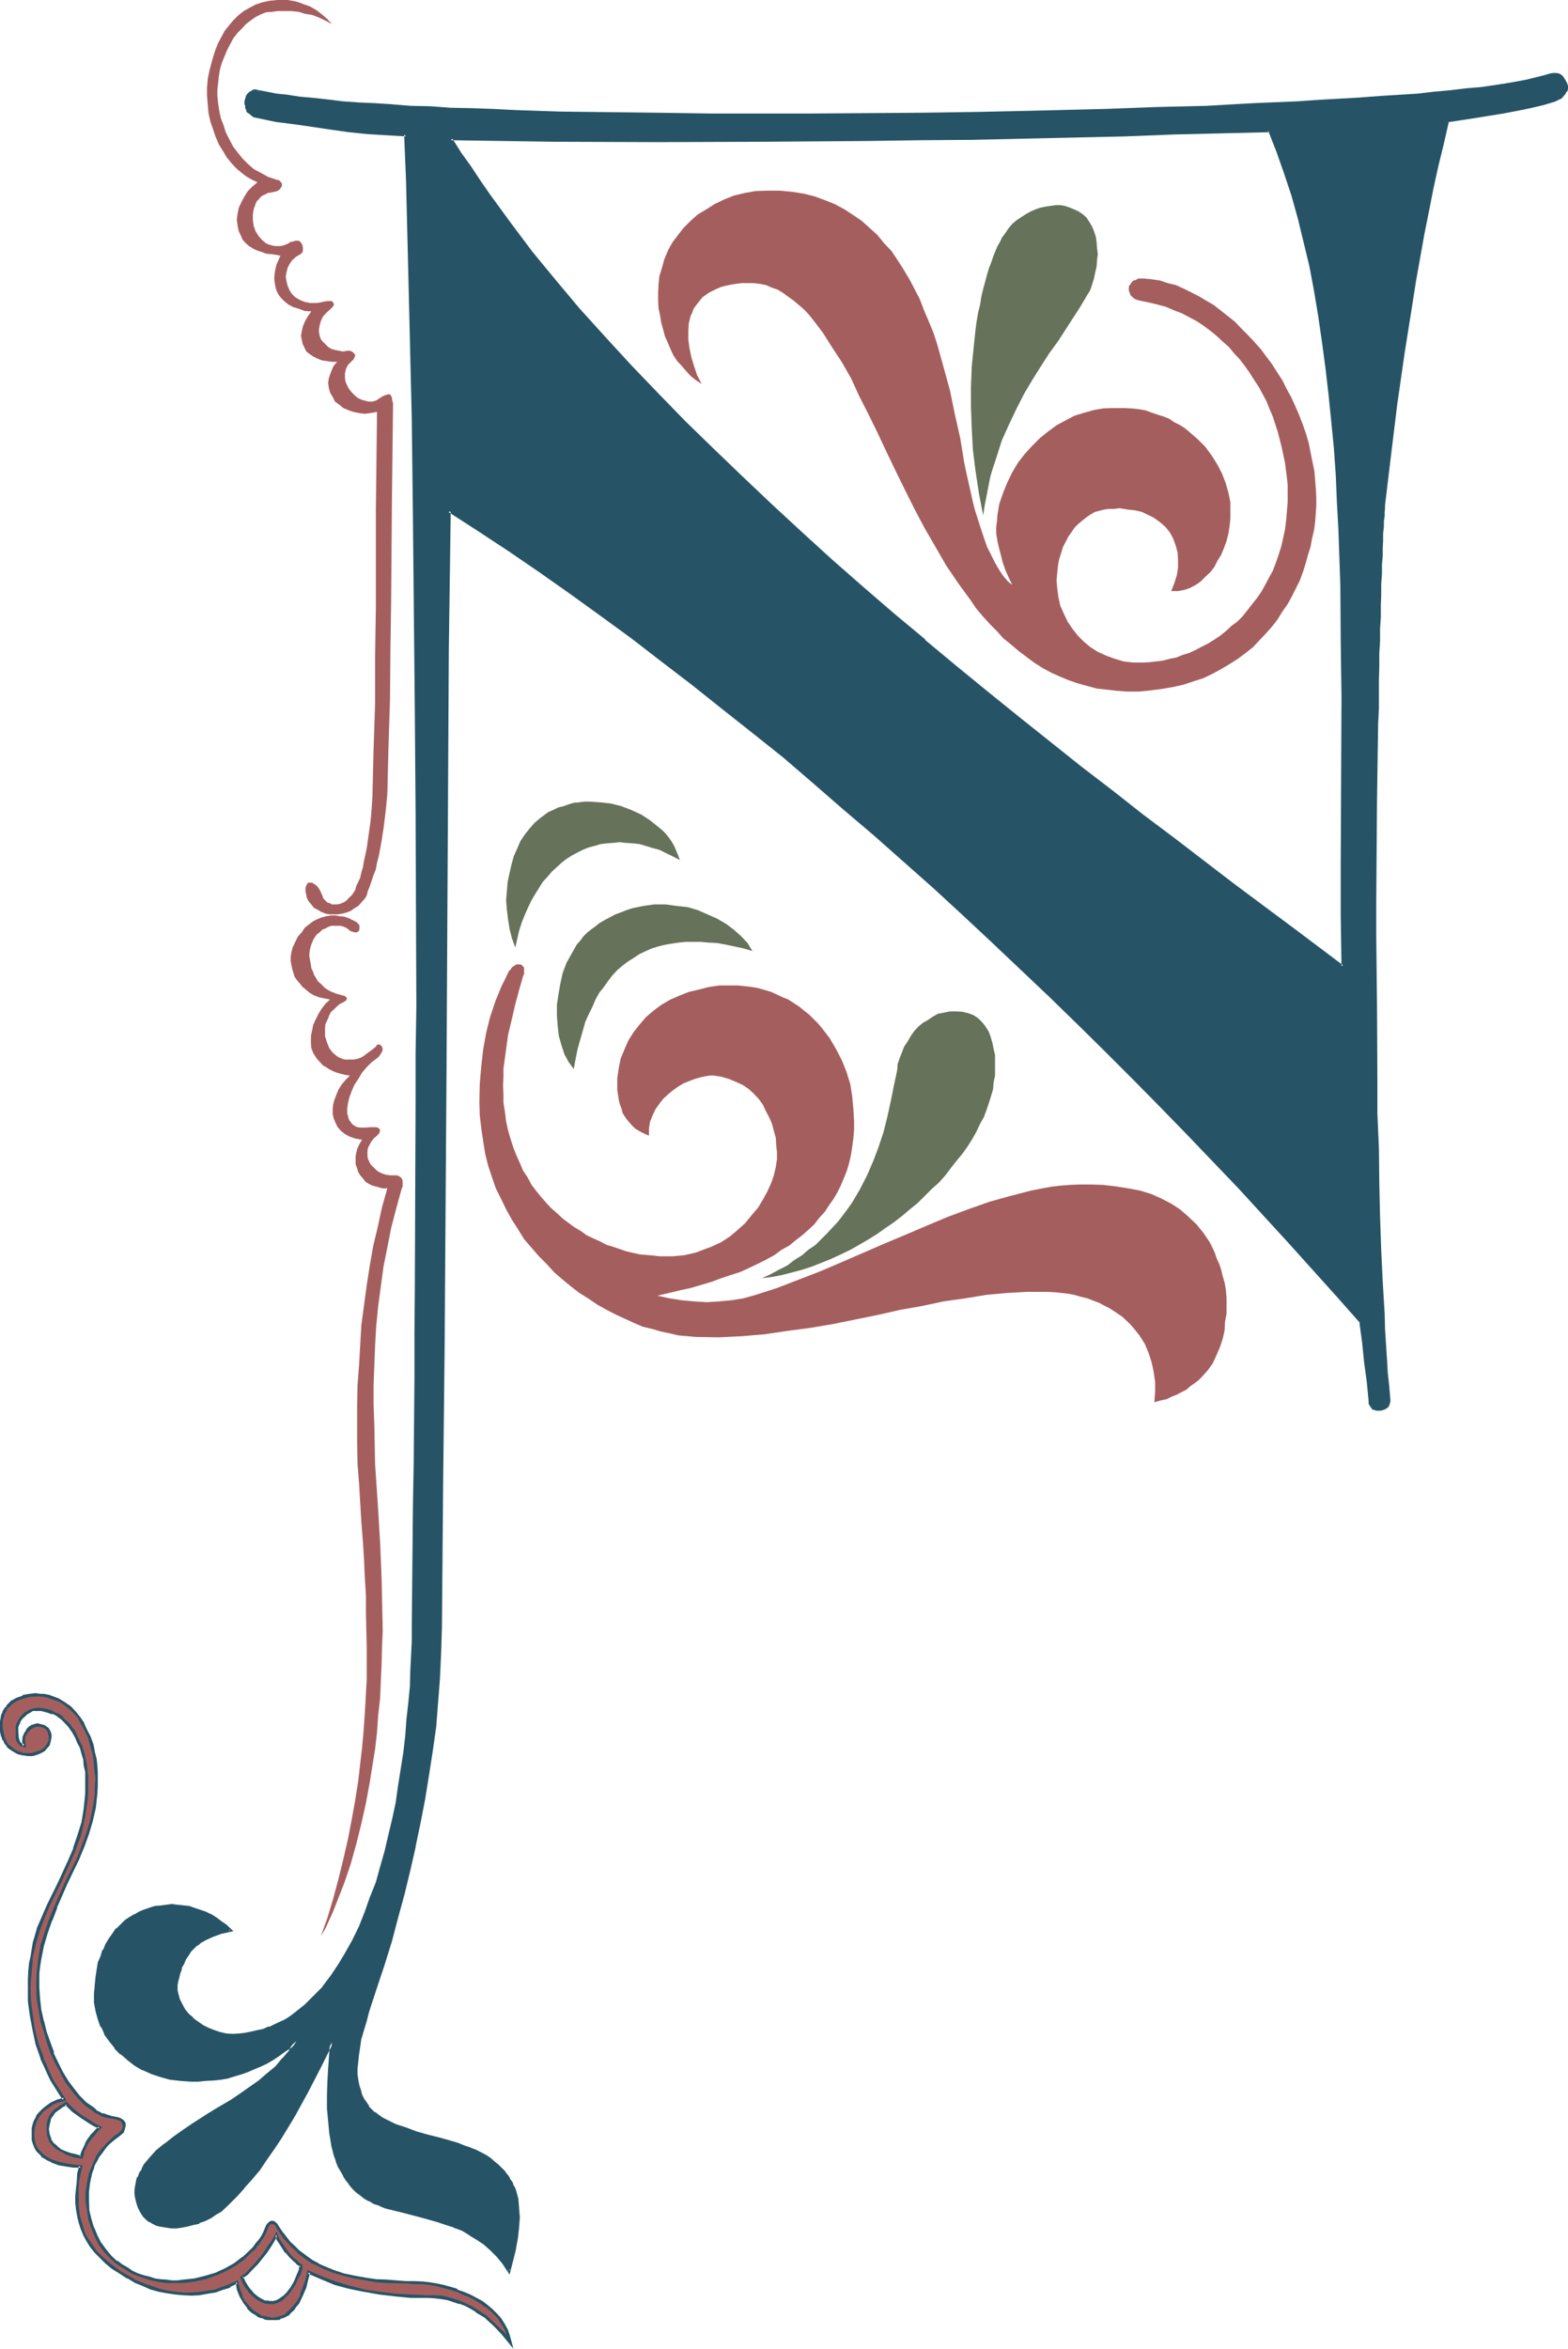 <?xml version="1.0" encoding="UTF-8" standalone="no"?>
<svg
   version="1.0"
   width="104.267mm"
   height="156.134mm"
   id="svg19"
   sodipodi:docname="Renaissance N.wmf"
   xmlns:inkscape="http://www.inkscape.org/namespaces/inkscape"
   xmlns:sodipodi="http://sodipodi.sourceforge.net/DTD/sodipodi-0.dtd"
   xmlns="http://www.w3.org/2000/svg"
   xmlns:svg="http://www.w3.org/2000/svg">
  <sodipodi:namedview
     id="namedview19"
     pagecolor="#ffffff"
     bordercolor="#000000"
     borderopacity="0.25"
     inkscape:showpageshadow="2"
     inkscape:pageopacity="0.0"
     inkscape:pagecheckerboard="0"
     inkscape:deskcolor="#d1d1d1"
     inkscape:document-units="mm" />
  <defs
     id="defs1">
    <pattern
       id="WMFhbasepattern"
       patternUnits="userSpaceOnUse"
       width="6"
       height="6"
       x="0"
       y="0" />
  </defs>
  <path
     style="fill:#265466;fill-opacity:1;fill-rule:evenodd;stroke:none"
     d="m 319.008,32.736 2.112,5.28 1.92,5.472 1.824,5.664 1.632,5.664 1.632,5.952 1.248,6.144 1.344,6.144 0.96,6.336 0.96,6.432 0.96,6.624 0.672,6.528 0.768,6.72 0.48,6.816 0.48,6.816 0.384,6.912 0.288,7.008 0.48,14.016 0.288,13.92 v 14.016 14.112 13.824 l -0.096,13.632 v 13.248 l 0.096,6.432 v 6.336 l -6.624,-4.896 -6.912,-5.088 -7.104,-5.376 -7.296,-5.376 -7.296,-5.568 -7.584,-5.664 -7.584,-5.856 -7.584,-5.952 -7.968,-6.048 -7.68,-6.24 -7.968,-6.336 -7.776,-6.336 -7.872,-6.432 -7.968,-6.624 -7.68,-6.624 -7.968,-6.624 -7.584,-6.912 -7.776,-6.816 -7.392,-6.912 -7.488,-7.008 -7.2,-6.912 -7.104,-7.104 -7.008,-7.104 -6.816,-7.008 -6.432,-7.104 -6.336,-7.296 -6.144,-7.104 -5.76,-7.104 -5.472,-7.104 -5.184,-7.104 -2.4,-3.552 -2.496,-3.552 -2.4,-3.552 -2.304,-3.552 12.96,0.192 12.96,0.096 h 13.056 13.152 26.496 l 26.304,-0.096 13.056,-0.192 13.152,-0.288 12.864,-0.192 12.768,-0.288 12.672,-0.384 12.288,-0.288 12.096,-0.288 z M 64.8,23.04 l -0.48,-0.192 -0.576,0.192 -0.48,0.096 -0.48,0.384 -0.384,0.288 -0.288,0.48 -0.192,0.48 -0.096,0.672 v 0.672 l 0.096,0.48 0.192,0.576 0.192,0.672 0.48,0.48 0.48,0.288 0.576,0.48 0.864,0.192 4.512,0.864 4.704,0.768 4.512,0.672 4.704,0.576 4.704,0.576 4.608,0.48 4.704,0.48 4.896,0.096 0.288,11.616 0.288,11.808 0.384,11.808 0.288,12 0.192,12.096 0.288,12.096 0.384,24.48 0.288,24.672 0.288,24.768 v 24.672 l 0.192,24.768 v 24.384 12 11.904 l -0.192,12 v 11.808 11.616 l -0.096,11.424 v 11.328 l -0.192,11.136 v 11.04 l -0.192,10.656 v 10.656 l -0.096,10.368 -0.192,10.176 v 9.696 l -0.192,3.648 -0.192,3.744 -0.096,3.936 -0.192,3.84 -0.288,4.032 -0.384,4.032 -0.48,4.224 -0.48,4.032 -1.248,8.448 -0.672,4.128 -0.768,4.032 -0.96,4.224 -1.056,4.032 -1.056,4.032 -1.152,3.936 -1.344,3.648 -1.44,3.744 -1.44,3.552 -1.632,3.456 -1.728,3.168 -1.824,3.072 -1.92,2.976 -2.112,2.496 -2.112,2.496 -2.4,2.208 -2.4,1.92 -1.344,1.056 -1.248,0.768 -1.344,0.672 -1.44,0.576 -1.248,0.672 -1.632,0.48 -1.44,0.48 -1.44,0.384 -1.632,0.096 -1.632,0.384 h -1.632 l -1.632,-0.192 -1.44,-0.288 -1.632,-0.48 -1.44,-0.672 -1.248,-0.672 -1.44,-0.768 -1.152,-0.96 -1.152,-0.96 -0.768,-1.152 -0.864,-1.344 -0.672,-1.248 -0.48,-1.344 -0.096,-1.248 v -1.344 l 0.096,-1.44 0.48,-1.44 0.384,-1.44 0.672,-1.152 0.48,-1.152 0.576,-1.056 0.864,-0.864 0.576,-0.96 1.056,-0.672 0.768,-0.768 0.96,-0.48 2.112,-0.96 2.304,-0.864 2.208,-0.48 -1.152,-1.056 -1.248,-0.864 -1.344,-0.96 -1.248,-0.768 -1.344,-0.672 -1.44,-0.48 -1.248,-0.48 -1.44,-0.384 -2.784,-0.48 H 43.2 41.76 l -1.344,0.192 -1.44,0.192 -1.248,0.288 -1.344,0.48 -1.248,0.672 -1.152,0.672 -1.344,0.576 -1.056,0.864 -0.96,0.96 -1.152,1.152 -0.864,1.056 -0.96,1.152 -0.768,1.44 -0.672,1.536 -0.672,1.536 -0.48,1.632 -0.48,1.824 -0.288,1.728 -0.192,2.112 -0.096,1.92 0.096,2.112 0.384,2.112 0.48,2.112 0.768,1.92 0.768,1.824 1.344,1.728 1.248,1.824 1.536,1.632 1.536,1.248 2.016,1.248 1.92,1.152 2.112,0.96 2.208,0.864 2.304,0.672 2.592,0.288 2.592,0.192 h 1.92 l 1.92,-0.192 1.92,-0.192 1.824,-0.288 1.632,-0.384 1.728,-0.288 1.824,-0.48 1.44,-0.672 1.632,-0.576 1.632,-0.672 1.536,-0.864 1.632,-0.96 1.44,-0.96 1.44,-0.96 1.632,-1.152 1.44,-1.248 -1.536,2.4 -1.632,2.112 -1.92,1.92 -2.016,1.92 -2.208,1.824 -2.304,1.632 -2.208,1.632 -2.496,1.536 -4.608,2.976 -5.088,3.072 -2.208,1.632 -2.4,1.536 -2.304,1.824 -2.112,1.728 -1.632,1.632 -1.44,1.92 -0.48,1.056 -0.672,0.96 -0.288,0.96 -0.288,0.96 -0.384,0.96 v 1.152 1.152 0.96 l 0.384,1.056 0.288,1.152 0.672,1.152 0.672,1.152 0.576,0.576 0.864,0.576 0.768,0.48 0.96,0.48 1.152,0.288 1.152,0.192 h 1.248 1.44 1.344 l 1.44,-0.384 1.248,-0.288 1.536,-0.48 1.44,-0.48 1.44,-0.864 1.248,-0.768 1.344,-0.768 1.92,-1.824 1.92,-1.92 1.92,-2.112 1.824,-2.304 1.92,-2.4 1.824,-2.4 1.728,-2.592 1.824,-2.784 1.728,-2.688 1.824,-2.976 3.168,-5.952 3.264,-6.144 3.072,-6.144 -0.672,6.624 -0.096,3.456 v 3.168 3.456 l 0.096,3.072 0.384,3.072 0.48,2.88 0.768,2.784 0.384,1.248 0.48,1.248 0.576,1.152 0.672,1.152 0.672,1.152 0.768,0.96 0.864,0.96 0.96,0.96 0.96,0.864 1.152,0.768 1.056,0.672 1.152,0.576 1.44,0.48 1.44,0.48 4.224,1.344 4.416,0.96 4.32,1.344 2.112,0.576 2.112,0.864 2.112,0.768 1.92,1.152 1.728,1.152 2.016,1.056 1.632,1.536 1.536,1.536 1.44,2.016 1.344,2.112 0.768,-3.072 0.672,-2.784 0.48,-2.784 0.384,-2.592 0.096,-2.4 -0.096,-2.208 -0.384,-2.304 -0.48,-2.112 -0.48,-1.152 -0.288,-0.96 -0.672,-0.768 -0.48,-0.96 -0.864,-0.864 -0.576,-0.96 -0.96,-0.768 -0.864,-0.672 -1.152,-0.768 -0.96,-0.864 -1.248,-0.672 -1.344,-0.576 -1.248,-0.48 -1.632,-0.672 -1.44,-0.48 -1.824,-0.48 -3.072,-0.96 -2.88,-0.864 -2.88,-0.768 -2.784,-0.864 -2.4,-0.96 -2.304,-1.056 -1.056,-0.672 -0.96,-0.48 -0.864,-0.864 -1.632,-1.536 -0.576,-0.864 -0.672,-1.152 -0.48,-0.96 -0.48,-1.152 -0.384,-1.248 -0.096,-1.248 -0.192,-1.536 v -1.536 -1.632 l 0.192,-1.824 0.288,-1.92 0.48,-2.112 0.48,-2.208 0.672,-2.304 0.768,-2.4 2.016,-5.856 1.728,-5.952 1.824,-5.856 1.728,-5.76 1.44,-6.048 1.632,-5.76 1.344,-6.048 1.248,-5.952 1.152,-5.952 0.96,-5.952 0.96,-6.144 0.672,-6.144 0.576,-6.144 0.48,-6.336 0.384,-6.336 0.192,-6.24 0.288,-34.752 0.288,-35.04 0.384,-70.368 0.48,-70.272 0.288,-35.04 0.288,-34.944 7.68,4.896 7.584,4.992 7.68,5.184 7.68,5.472 7.584,5.472 7.68,5.664 7.776,5.856 7.584,5.952 7.776,5.952 7.584,6.144 7.584,6.336 7.68,6.24 7.584,6.528 7.584,6.624 14.88,13.248 7.392,6.624 7.296,6.816 7.296,6.912 7.104,6.816 7.104,6.912 7.104,6.912 6.912,6.816 6.816,7.008 6.624,6.912 6.624,6.912 6.624,6.816 6.336,6.816 6.24,6.912 6.048,6.816 5.952,6.624 5.952,6.816 0.48,4.992 0.672,4.8 0.48,4.896 0.48,4.992 0.192,0.48 0.096,0.48 0.384,0.48 0.288,0.288 0.384,0.192 0.48,0.192 h 0.768 l 0.96,-0.384 0.672,-0.48 0.288,-0.288 0.192,-0.288 v -0.48 -0.48 l -0.192,-3.456 -0.288,-3.36 -0.384,-3.552 -0.288,-7.488 -0.288,-3.84 -0.384,-7.968 -0.288,-8.064 -0.288,-8.256 -0.384,-8.544 -0.096,-8.736 -0.192,-8.736 -0.192,-8.832 -0.096,-17.952 v -17.76 -8.736 -8.544 l 0.096,-8.448 v -8.256 l 0.192,-8.064 v -7.776 l 0.192,-3.648 v -3.744 l 0.096,-3.552 v -3.552 l 0.192,-3.456 v -3.168 -3.264 l 0.192,-3.072 v -2.88 l 0.096,-2.88 v -2.784 l 0.192,-2.592 v -2.592 l 0.192,-2.304 v -2.208 l 0.096,-1.92 v -1.92 l 0.192,-1.824 v -1.632 l 0.192,-1.44 v -1.248 l 0.096,-1.152 v -0.864 l 0.192,-0.768 1.44,-12.768 1.632,-12.576 1.632,-12.672 1.92,-12.288 1.152,-5.952 2.112,-11.904 1.152,-5.856 1.056,-5.664 1.344,-5.664 1.152,-5.664 1.248,-5.472 7.104,-1.152 7.104,-1.152 3.456,-0.576 3.36,-0.864 3.072,-0.576 2.88,-1.056 0.96,-0.288 0.672,-0.288 0.48,-0.48 0.48,-0.48 0.192,-0.672 0.096,-0.672 v -0.48 -0.672 l -0.288,-0.576 -0.288,-0.48 -0.384,-0.384 -0.48,-0.48 -0.48,-0.192 -0.576,-0.096 h -0.672 -0.672 l -1.632,0.48 -1.92,0.672 -2.304,0.48 -2.4,0.288 -2.88,0.48 -3.072,0.48 -3.36,0.48 -3.552,0.288 -3.936,0.576 -4.032,0.288 -4.32,0.48 -4.608,0.288 -4.608,0.384 -4.896,0.288 -5.184,0.288 -5.184,0.384 -5.472,0.288 -5.664,0.384 -5.664,0.288 -5.952,0.192 -5.952,0.288 -6.048,0.192 -6.24,0.288 -6.336,0.192 -6.432,0.096 -6.528,0.192 -13.056,0.288 -13.44,0.384 -13.344,0.096 -13.44,0.192 -13.44,0.192 H 191.424 L 178.272,28.8 h -6.432 -6.336 l -6.24,-0.192 -6.144,-0.096 h -6.144 l -6.048,-0.192 -5.76,-0.192 -5.664,-0.096 -5.664,-0.192 -5.376,-0.192 -5.184,-0.288 -5.088,-0.192 -4.896,-0.288 -4.704,-0.192 -4.32,-0.288 -4.416,-0.288 -4.032,-0.384 -3.648,-0.288 -3.552,-0.384 -3.264,-0.48 -3.072,-0.288 -2.784,-0.48 -2.4,-0.288 z"
     id="path1" />
  <path
     style="fill:#265466;fill-opacity:1;fill-rule:evenodd;stroke:none"
     d="M 64.992,22.656 64.32,22.464 h -0.576 l -0.672,0.384 -0.48,0.288 -0.48,0.48 -0.288,0.48 -0.192,0.672 -0.192,0.672 v 0.672 l 0.192,0.576 v 0.672 h 0.192 l 0.096,0.672 0.48,0.48 h 0.192 l 0.48,0.48 0.672,0.48 0.96,0.192 4.512,0.96 4.512,0.576 4.704,0.672 4.512,0.672 4.704,0.672 4.704,0.48 4.8,0.288 4.896,0.288 -0.48,-0.48 0.48,11.616 0.576,23.616 0.864,36.192 0.288,24.48 0.48,49.44 0.192,24.672 0.192,49.152 -0.192,12 v 11.904 l -0.192,46.848 -0.096,11.328 v 11.136 l -0.192,21.696 -0.192,10.656 -0.288,30.24 v 3.648 l -0.192,3.744 -0.192,3.936 -0.096,3.84 v -0.192 l -0.384,4.032 -0.48,4.224 -0.288,4.032 -0.48,4.224 -1.344,8.448 -0.576,4.128 -0.864,4.032 -0.96,4.032 -0.96,4.128 -1.152,4.032 -1.056,3.84 -1.536,3.84 -1.248,3.552 -1.44,3.648 -1.632,3.36 -1.824,3.264 -1.728,2.88 -1.92,2.88 -2.112,2.784 h 0.096 l -2.208,2.208 -2.304,2.304 -2.4,1.92 -1.248,0.96 -1.344,0.864 -1.248,0.576 -1.44,0.672 -1.344,0.672 v -0.192 l -1.44,0.672 -1.44,0.288 -1.632,0.384 -1.44,0.288 -1.632,0.192 -1.632,0.096 h 0.192 l -1.632,-0.096 -1.632,-0.384 -1.44,-0.48 -1.44,-0.576 -1.344,-0.672 -1.248,-0.864 -1.344,-0.96 h 0.192 l -1.152,-0.96 -0.96,-1.152 -0.576,-1.056 -0.672,-1.344 v 0.192 l -0.384,-1.44 v 0.096 l -0.288,-1.248 v -1.344 l 0.288,-1.44 v 0.192 l 0.384,-1.632 0.48,-1.248 H 45.6 l 0.672,-1.152 0.48,-1.152 0.672,-0.96 0.576,-0.96 0.864,-0.864 0.768,-0.768 v 0.192 l 0.96,-0.864 0.96,-0.48 h -0.096 l 2.112,-0.96 2.112,-0.768 2.976,-0.672 -1.536,-1.44 -0.192,-0.192 -1.152,-0.768 -1.248,-0.96 -1.344,-0.864 h -0.096 l -1.344,-0.672 -1.44,-0.48 -1.44,-0.48 -1.344,-0.48 h -0.096 l -2.784,-0.288 -1.44,-0.192 -1.44,0.192 -1.44,0.192 -1.344,0.096 -1.248,0.384 -1.344,0.48 h -0.096 l -1.344,0.576 -1.152,0.672 h -0.096 l -1.152,0.672 -1.152,0.768 -0.192,0.192 -0.96,0.96 -0.96,0.96 h -0.192 l -0.768,1.152 -0.96,1.344 -0.864,1.44 -0.576,1.44 h -0.192 l -0.48,1.632 -0.672,1.536 -0.288,1.824 -0.288,1.92 -0.192,1.92 v 0.192 l -0.192,1.92 v 2.112 0.192 l 0.384,2.112 0.576,2.112 0.672,1.92 h 0.192 l 0.768,1.728 v 0.192 l 1.344,1.824 1.248,1.536 v 0.192 l 1.44,1.44 h 0.192 l 1.632,1.44 1.728,1.344 1.92,1.152 h 0.192 l 2.112,0.96 2.304,0.768 2.4,0.672 2.592,0.288 2.592,0.192 h 1.92 l 1.92,-0.192 1.92,-0.096 1.824,-0.192 1.728,-0.288 1.824,-0.576 1.632,-0.48 1.632,-0.576 1.536,-0.672 1.632,-0.672 1.632,-0.768 1.632,-0.96 1.44,-0.96 1.44,-1.056 1.632,-1.056 1.44,-1.344 -0.48,-0.48 -1.632,2.4 h 0.192 l -1.824,2.112 v -0.096 l -1.728,2.112 -2.112,1.728 -2.112,1.824 -2.208,1.536 -2.304,1.632 -2.4,1.632 -4.896,2.88 0.48,0.672 4.896,-2.88 2.4,-1.632 2.304,-1.632 2.208,-1.632 2.112,-1.728 2.112,-1.92 1.728,-2.016 v -0.096 l 1.824,-2.112 2.88,-4.416 -3.36,2.784 -1.44,1.152 -1.632,0.96 -1.44,0.96 -1.44,0.96 -1.632,0.768 -1.632,0.672 -1.632,0.672 h 0.192 l -1.632,0.48 -1.824,0.48 -1.536,0.48 -1.824,0.288 -1.728,0.384 -1.824,0.192 h -1.92 l -1.92,0.096 -2.592,-0.096 -2.4,-0.576 -2.496,-0.48 -2.112,-0.768 -2.016,-0.96 -2.016,-1.152 -1.92,-1.248 -1.632,-1.344 h 0.192 l -1.632,-1.632 0.192,0.192 -1.344,-1.824 -1.248,-1.728 -0.864,-1.824 -0.768,-1.92 -0.48,-1.92 -0.288,-2.112 v -2.112 -1.92 l 0.096,-1.92 0.384,-1.92 0.48,-1.824 0.48,-1.632 0.576,-1.44 0.672,-1.44 0.864,-1.44 v 0.192 l 0.96,-1.344 0.768,-1.152 0.96,-0.96 1.152,-0.96 H 31.68 l 1.344,-0.768 1.152,-0.672 1.056,-0.672 1.344,-0.672 v 0.192 l 1.248,-0.48 1.344,-0.288 1.248,-0.384 1.44,-0.096 h -0.096 1.44 1.44 l 2.784,0.48 h -0.192 l 1.44,0.288 1.44,0.48 h -0.096 l 1.44,0.672 v -0.192 l 1.248,0.672 1.344,0.768 1.248,0.96 1.344,0.864 h -0.192 l 1.248,0.96 0.192,-0.48 -2.4,0.48 -2.304,0.672 v 0.096 l -2.112,1.056 -0.96,0.48 -0.96,0.768 -0.768,0.768 -0.864,0.864 -0.768,0.96 -0.672,0.96 V 492 l -0.48,1.056 -0.672,1.152 v 0.192 l -0.48,1.248 -0.288,1.536 v 0.096 l -0.192,1.344 v 0.096 1.344 l 0.192,1.248 v 0.192 l 0.48,1.344 0.672,1.248 0.768,1.248 0.96,1.152 0.96,1.152 h 0.192 l 1.152,0.96 1.248,0.864 h 0.192 l 1.248,0.576 1.536,0.672 0.096,0.192 1.44,0.288 1.632,0.288 1.632,0.192 H 60 60.192 l 1.44,-0.192 1.632,-0.288 1.536,-0.288 1.536,-0.48 1.44,-0.48 h 0.096 l 1.344,-0.672 1.44,-0.672 1.344,-0.672 1.44,-0.768 1.056,-0.96 2.496,-1.92 h 0.096 l 2.304,-2.304 2.304,-2.4 2.016,-2.784 2.016,-2.88 1.728,-3.072 1.824,-3.264 1.536,-3.36 1.536,-3.552 1.44,-3.744 1.248,-3.84 1.344,-3.936 0.96,-3.84 1.152,-4.032 0.768,-4.224 0.768,-4.224 0.864,-4.128 1.152,-8.256 0.48,-4.224 0.48,-4.224 0.288,-4.032 0.288,-4.032 0.384,-3.84 0.192,-3.936 0.096,-3.744 v -3.648 l 0.384,-30.24 v -10.656 l 0.288,-21.696 V 335.04 l 0.192,-11.328 0.096,-46.848 v -11.904 -12 -49.152 l -0.096,-24.672 -0.48,-49.44 -0.48,-24.48 -0.864,-36.192 -0.672,-23.616 -0.288,-11.904 -5.184,-0.288 h 0.192 L 92.448,32.832 87.84,32.352 83.136,31.872 78.432,31.2 73.92,30.624 69.408,29.76 64.8,28.992 64.032,28.608 64.224,28.8 63.552,28.32 v 0.192 l -0.672,-0.48 h 0.192 l -0.48,-0.48 v 0.096 L 62.4,27.072 62.304,26.592 62.112,25.92 v 0.192 L 62.304,25.44 V 24.96 L 62.4,24.48 62.784,24 63.072,23.616 63.36,23.52 63.84,23.328 h 0.48 -0.096 0.576 z"
     id="path2" />
  <path
     style="fill:#265466;fill-opacity:1;fill-rule:evenodd;stroke:none"
     d="m 53.184,530.4 -4.8,3.072 -2.4,1.632 -2.304,1.632 -2.304,1.824 H 41.28 l -2.112,1.728 -1.632,1.824 -1.44,1.728 -0.48,0.96 v 0.192 l -0.672,0.96 -0.288,0.96 h -0.192 l -0.288,0.96 v 0.192 l -0.192,0.96 -0.192,1.152 v 1.152 l 0.192,1.056 0.288,1.152 0.384,1.152 0.576,1.152 0.672,1.056 0.672,0.672 0.192,0.192 0.576,0.48 h 0.192 l 0.768,0.48 0.96,0.48 1.152,0.288 h 0.192 l 1.152,0.192 1.248,0.192 h 1.44 l 1.344,-0.192 1.44,-0.288 1.44,-0.384 1.44,-0.288 v -0.192 l 1.44,-0.48 1.536,-0.768 1.248,-0.864 1.344,-0.768 1.92,-1.824 1.92,-1.92 1.92,-2.112 v -0.096 l 1.92,-2.112 2.016,-2.4 1.728,-2.592 1.824,-2.592 1.728,-2.592 1.824,-2.976 1.728,-2.88 3.264,-5.952 3.168,-6.144 3.072,-6.144 -0.768,-0.288 -0.48,6.72 -0.192,3.456 -0.096,3.168 v 3.456 l 0.288,3.072 0.288,3.072 0.48,2.88 v 0.192 l 0.672,2.592 0.48,1.248 v 0.192 l 0.48,1.248 0.672,1.152 0.672,1.152 v 0.096 l 0.576,0.96 0.864,1.056 v 0.096 l 0.768,0.96 0.96,0.96 1.152,0.864 0.96,0.768 1.152,0.672 h 0.192 l 1.056,0.672 1.536,0.48 v 0.096 l 1.44,0.576 4.32,1.056 4.416,1.152 4.128,1.152 2.304,0.768 2.112,0.672 h -0.192 l 2.112,0.768 1.92,1.152 h -0.096 l 1.92,1.152 1.728,1.152 1.632,1.44 1.632,1.632 1.44,1.728 1.824,2.784 0.96,-3.744 0.672,-2.688 v -0.192 l 0.48,-2.592 0.288,-2.592 v -0.192 l 0.192,-2.4 -0.192,-2.208 v -0.192 l -0.192,-2.304 -0.576,-2.112 -0.384,-0.96 -0.192,-0.096 -0.288,-0.96 -0.672,-0.864 V 547.2 l -0.48,-0.768 h -0.096 l -0.672,-0.96 -0.864,-0.864 -0.768,-0.768 -0.96,-0.768 -0.96,-0.864 -1.152,-0.768 -1.248,-0.672 -1.344,-0.672 -1.248,-0.48 -0.192,-0.096 -1.44,-0.48 -1.632,-0.672 -1.632,-0.48 -3.072,-0.864 -3.072,-0.768 -2.688,-0.768 -2.784,-1.056 -2.4,-0.768 -2.304,-1.152 -0.96,-0.48 -0.96,-0.672 -0.96,-0.768 v 0.192 l -1.632,-1.632 h 0.192 l -0.672,-0.96 -0.672,-0.96 -0.48,-0.96 -0.288,-1.152 -0.384,-1.152 -0.288,-1.44 -0.192,-1.44 v 0.096 -1.536 l 0.192,-1.632 0.192,-1.824 0.288,-1.92 0.288,-2.112 v 0.192 l 0.672,-2.304 0.672,-2.208 0.672,-2.592 1.92,-5.856 1.92,-5.76 1.824,-5.856 1.536,-5.856 1.632,-5.952 1.44,-5.952 1.344,-5.856 v -0.192 l 1.248,-5.952 1.152,-5.952 0.96,-5.952 0.96,-6.144 0.864,-6.144 0.48,-6.144 0.48,-6.144 v -0.192 l 0.288,-6.336 0.192,-6.24 0.288,-34.752 0.384,-35.04 0.48,-70.368 0.576,-105.312 0.48,-34.944 -0.576,0.288 7.584,4.896 7.584,4.992 7.584,5.184 7.776,5.472 7.584,5.472 7.776,5.664 7.584,5.856 7.776,5.952 7.584,6.048 7.776,6.144 7.584,6.048 7.584,6.528 7.392,6.432 7.584,6.432 15.072,13.344 7.296,6.72 7.296,6.816 7.2,6.816 7.296,6.912 7.104,6.912 6.912,6.816 7.008,7.008 6.816,6.912 6.72,6.912 13.152,13.728 6.24,6.816 6.336,6.912 12.096,13.44 5.856,6.624 -0.192,-0.096 0.672,4.992 0.48,4.8 0.672,4.896 0.48,4.992 v 0.672 l 0.288,0.48 0.288,0.48 0.48,-0.48 h 0.192 l -0.288,-0.384 -0.192,-0.48 v 0.192 l -0.192,-0.48 -0.48,-4.992 -0.48,-4.896 -0.576,-4.992 -0.48,-4.992 -6.048,-6.816 -12.096,-13.536 -6.144,-6.816 -6.432,-6.912 -13.152,-13.728 -6.72,-7.008 -6.816,-6.816 -6.912,-6.912 -7.008,-6.912 -7.104,-6.816 -7.104,-6.912 -7.296,-6.816 -7.2,-6.816 -7.488,-6.816 -14.976,-13.248 -7.488,-6.432 -7.584,-6.624 -7.584,-6.336 -7.776,-6.24 -7.584,-6.144 -7.776,-5.952 -7.584,-6.048 -7.776,-5.76 -7.584,-5.664 -7.776,-5.568 -7.584,-5.472 -7.584,-5.184 -7.584,-4.992 -8.256,-5.184 -0.288,35.616 -0.864,105.312 -0.48,70.368 -0.096,35.04 -0.576,34.752 -0.096,6.24 -0.192,6.336 -0.48,6.144 -0.672,6.336 -0.768,5.952 -0.768,6.144 -1.056,6.144 -1.056,5.952 -1.344,5.952 v -0.096 l -1.44,5.952 -1.44,5.952 -1.44,5.856 -1.824,5.856 -1.728,5.952 -1.824,5.76 -1.92,5.856 -0.768,2.4 -0.672,2.496 -0.48,2.016 v 0.192 l -0.48,1.92 -0.384,2.016 -0.096,1.728 v 0.192 l -0.192,1.632 0.192,1.536 v 1.536 l 0.288,1.44 0.288,1.056 0.48,1.344 0.48,0.96 v 0.192 l 0.672,0.96 0.672,0.96 1.632,1.632 0.96,0.768 0.96,0.48 1.152,0.672 2.208,1.152 2.592,0.96 2.592,0.96 2.976,0.768 2.88,0.864 3.168,0.768 1.632,0.48 1.632,0.672 1.44,0.48 v -0.192 l 1.344,0.672 1.248,0.672 1.344,0.672 h -0.192 l 1.152,0.768 0.96,0.768 v -0.096 l 0.96,0.768 0.768,0.864 0.864,0.768 0.672,0.768 0.48,0.96 0.576,0.864 0.384,0.96 0.288,0.96 0.672,2.112 0.288,2.304 v 2.208 2.4 l -0.288,2.592 -0.48,2.784 v -0.192 l -0.672,2.976 -0.768,2.88 0.576,-0.192 -1.248,-2.112 -1.632,-1.728 -1.44,-1.824 -1.824,-1.248 v -0.192 l -1.728,-1.152 -1.92,-1.152 -2.016,-1.056 -2.016,-0.864 -2.112,-0.768 -2.112,-0.672 -4.416,-1.248 -4.32,-1.152 -4.416,-1.152 -1.44,-0.48 h 0.192 l -1.44,-0.48 -1.152,-0.672 -1.152,-0.576 -1.152,-0.864 -0.96,-0.768 -0.768,-0.864 -0.96,-1.056 0.192,0.096 -0.864,-0.96 -0.672,-1.152 -0.576,-1.056 -0.672,-1.152 -0.48,-1.344 -0.288,-1.248 -0.864,-2.784 v 0.192 l -0.48,-3.072 -0.288,-2.88 -0.192,-3.072 v -3.456 -3.168 l 0.288,-3.456 v 0.192 l 0.672,-8.928 -3.84,8.16 -3.072,6.048 -3.456,6.048 -1.728,2.688 -1.824,2.976 -1.728,2.688 -1.824,2.592 -1.728,2.4 -1.92,2.496 -1.824,2.208 v -0.096 l -1.92,2.112 -1.92,1.92 -2.016,1.728 -1.056,0.864 -1.44,0.768 h 0.096 l -1.44,0.768 -1.44,0.576 h 0.192 l -1.536,0.48 -1.44,0.288 -1.248,0.192 -1.44,0.096 h 0.096 -1.44 0.192 l -1.344,-0.096 -1.248,-0.192 H 40.8 l -1.152,-0.192 -0.96,-0.48 -0.864,-0.48 -0.768,-0.48 h 0.192 l -0.672,-0.672 -0.672,-0.96 -0.672,-1.152 h 0.192 l -0.48,-1.056 -0.192,-0.96 -0.096,-1.152 v 0.192 -1.152 l 0.096,-0.96 0.192,-1.152 v 0.192 l 0.288,-1.152 v 0.096 l 0.384,-0.96 0.672,-0.96 0.48,-0.96 1.44,-1.728 1.44,-1.632 2.208,-1.92 -0.096,0.096 2.4,-1.728 2.304,-1.632 2.4,-1.632 4.8,-3.072 z"
     id="path3" />
  <path
     style="fill:#265466;fill-opacity:1;fill-rule:evenodd;stroke:none"
     d="m 344.544,353.664 0.384,0.48 0.48,0.096 0.48,0.192 h 1.152 l 0.96,-0.288 0.768,-0.48 0.384,-0.48 0.096,-0.384 v -0.096 l 0.192,-0.48 v -0.48 l -0.288,-3.456 -0.384,-3.552 -0.192,-3.552 v 0.192 l -0.48,-7.488 -0.096,-3.84 -0.48,-7.968 -0.384,-8.064 -0.288,-8.256 -0.192,-8.544 -0.096,-8.736 -0.384,-8.736 v -8.832 L 346.08,252.96 345.888,235.2 v -8.736 l 0.192,-25.248 0.288,-19.488 0.192,-3.744 v -7.104 l 0.096,-3.456 v -3.168 l 0.192,-3.264 v -3.072 l 0.192,-2.88 v -2.88 l 0.096,-2.784 v -2.592 l 0.192,-2.592 v -2.304 l 0.192,-2.208 v -1.92 l 0.096,-1.92 v -1.824 l 0.192,-1.632 v -1.44 L 348,129.696 v -1.152 0.096 l 0.096,-0.96 v -0.768 l 1.536,-12.768 1.536,-12.576 1.824,-12.672 1.92,-12.096 0.96,-6.144 2.112,-11.808 1.152,-5.76 1.152,-5.856 1.248,-5.664 1.344,-5.472 1.248,-5.472 -0.288,0.096 6.912,-1.056 7.104,-1.152 3.552,-0.672 3.264,-0.672 3.264,-0.768 2.88,-0.864 0.96,-0.48 0.672,-0.288 0.576,-0.672 0.48,-0.576 0.192,-0.48 h 0.192 l 0.192,-0.672 v -0.864 l -0.192,-0.48 v -0.096 l -0.384,-0.672 -0.288,-0.48 -0.288,-0.48 -0.48,-0.48 -0.672,-0.384 -0.672,-0.096 h -0.768 l -0.672,0.096 -1.632,0.48 -1.92,0.48 -2.304,0.576 -2.496,0.48 -2.784,0.48 -3.072,0.48 -3.36,0.48 -3.552,0.288 -3.936,0.48 -4.224,0.384 -4.128,0.48 -4.608,0.288 -4.608,0.288 -5.088,0.384 h 0.192 l -5.184,0.288 -5.184,0.288 -5.472,0.384 -11.328,0.48 -11.904,0.672 -12.288,0.288 -12.768,0.48 -19.584,0.48 -13.44,0.288 -13.344,0.192 -26.88,0.192 h -13.344 -13.152 l -12.768,-0.192 -24.576,-0.288 -11.424,-0.384 -5.664,-0.288 -5.376,-0.192 -5.184,-0.096 -5.088,-0.384 -4.896,-0.096 -4.704,-0.384 h 0.192 L 94.272,25.92 89.856,25.728 h 0.192 l -4.032,-0.288 -3.84,-0.48 -3.552,-0.384 -3.264,-0.288 -3.072,-0.48 -2.784,-0.288 -2.4,-0.48 -2.112,-0.384 -0.192,0.672 2.304,0.48 2.4,0.288 2.784,0.48 3.072,0.48 3.264,0.384 3.552,0.288 3.648,0.384 4.032,0.288 4.416,0.288 H 94.08 l 4.512,0.384 4.704,0.288 4.896,0.192 5.088,0.288 5.184,0.192 5.376,0.096 5.664,0.192 11.424,0.288 24.576,0.48 12.768,0.192 h 13.152 13.344 l 26.88,-0.192 13.344,-0.288 13.44,-0.192 19.584,-0.48 12.768,-0.48 12.288,-0.48 11.904,-0.48 11.328,-0.48 5.472,-0.288 5.184,-0.384 5.184,-0.288 4.896,-0.48 4.608,-0.288 h 0.192 l 4.512,-0.384 4.224,-0.48 4.224,-0.288 3.744,-0.288 3.648,-0.576 3.264,-0.48 3.264,-0.288 2.688,-0.48 2.592,-0.48 2.304,-0.48 1.92,-0.48 1.632,-0.48 0.576,-0.192 h -0.096 0.672 l 0.48,0.192 0.48,0.096 0.288,0.384 0.48,0.48 h -0.192 l 0.384,0.48 v -0.192 l 0.096,0.672 v -0.192 l 0.192,0.672 v 0.48 l -0.192,0.48 -0.096,0.672 v -0.192 l -0.48,0.48 h 0.096 l -0.576,0.48 h 0.096 l -0.768,0.384 h 0.192 l -0.864,0.288 -2.88,0.768 -3.264,0.864 -3.168,0.672 -3.456,0.576 -7.104,1.152 -7.296,1.344 -1.44,5.568 -1.248,5.664 -1.152,5.664 -1.152,5.856 -1.152,5.856 -2.208,11.712 -0.96,6.144 -1.92,12.288 -1.824,12.48 -1.632,12.576 -1.44,12.96 v 0.672 l -0.192,0.96 v 1.152 1.248 l -0.096,1.44 v 1.632 l -0.192,1.824 v 1.92 l -0.192,1.92 v 2.208 l -0.096,2.304 v 2.592 l -0.192,2.592 v 2.784 l -0.192,2.88 v 2.88 l -0.096,3.072 v 3.264 l -0.192,3.168 v 3.456 l -0.192,7.104 -0.096,3.744 -0.192,19.488 -0.192,25.248 v 8.736 17.76 l 0.192,17.952 0.192,8.832 0.096,8.736 0.192,8.736 0.288,8.544 0.384,8.256 0.288,8.064 0.288,7.968 0.192,3.84 0.48,7.488 0.288,3.552 0.192,3.552 0.288,3.36 v -0.096 0.48 l -0.096,0.288 h 0.096 l -0.096,0.288 -0.384,0.384 0.192,-0.192 -0.768,0.48 h 0.096 l -0.768,0.288 -0.768,-0.096 h -0.384 l -0.288,-0.192 -0.384,-0.288 z"
     id="path4" />
  <path
     style="fill:#265466;fill-opacity:1;fill-rule:evenodd;stroke:none"
     d="m 319.008,33.216 -0.288,-0.384 2.112,5.376 1.92,5.472 1.824,5.472 1.632,5.856 1.44,5.952 1.44,5.952 1.152,6.144 1.056,6.336 0.96,6.624 0.864,6.432 0.768,6.624 0.672,6.624 0.672,6.816 0.48,6.816 0.288,6.912 0.384,7.008 0.48,14.016 0.096,13.92 0.192,14.016 -0.192,41.568 v 13.248 l 0.192,12.768 0.48,-0.192 -6.624,-4.992 -6.912,-5.184 -7.104,-5.28 -7.2,-5.376 -7.392,-5.664 -7.392,-5.664 -7.68,-5.76 -7.68,-6.048 -7.776,-5.952 -15.648,-12.48 -7.968,-6.432 -7.872,-6.432 -7.968,-6.624 h 0.192 l -7.968,-6.624 -7.68,-6.624 -7.776,-6.816 -7.584,-6.912 -7.584,-7.008 -7.296,-6.912 -7.296,-7.008 -7.104,-6.912 -6.912,-7.104 -6.816,-7.104 -6.528,-7.104 -6.432,-7.104 -5.952,-7.104 -5.856,-7.104 -5.472,-7.296 -5.184,-7.104 -2.4,-3.456 -2.4,-3.648 -2.496,-3.456 -2.208,-3.552 -0.384,0.48 12.96,0.192 12.96,0.192 26.208,0.096 26.496,-0.096 26.304,-0.192 13.056,-0.192 13.152,-0.096 38.304,-0.864 12.288,-0.48 24,-0.576 0.192,-0.864 -24.192,0.864 -12.288,0.288 -38.304,0.768 -13.152,0.192 -13.056,0.192 -26.304,0.288 H 165.408 L 139.2,34.752 h -12.96 l -13.536,-0.096 2.592,4.032 2.4,3.552 2.4,3.552 2.4,3.552 5.184,7.104 5.568,7.104 h 0.096 l 5.856,7.104 v 0.192 l 5.952,7.104 6.336,7.104 6.624,7.104 6.72,7.104 6.816,7.104 7.104,7.008 7.296,7.104 7.392,6.912 7.68,6.816 7.584,6.912 7.68,6.816 7.776,6.72 7.776,6.624 h 0.192 l 7.776,6.528 7.872,6.432 7.968,6.432 15.648,12.48 v 0.192 l 7.776,5.952 7.68,5.952 7.68,5.856 7.392,5.664 7.392,5.664 7.296,5.28 7.104,5.376 6.816,5.184 7.296,5.28 v -13.536 -13.248 l 0.096,-41.568 -0.096,-14.016 -0.384,-13.92 -0.288,-14.016 -0.288,-7.008 -0.48,-6.912 -0.576,-6.816 -0.48,-6.816 -0.576,-6.72 -0.864,-6.624 -0.768,-6.528 -0.96,-6.432 -1.152,-6.336 -1.248,-6.24 -1.344,-6.048 -1.44,-5.952 -1.632,-5.76 -1.92,-5.664 -1.92,-5.376 V 37.824 L 319.2,32.352 Z"
     id="path5" />
  <path
     style="fill:#667259;fill-opacity:1;fill-rule:evenodd;stroke:none"
     d="m 191.52,321.12 2.496,-0.288 2.496,-0.48 2.592,-0.672 2.496,-0.672 2.4,-0.768 2.4,-0.96 2.4,-0.96 2.496,-1.152 2.4,-1.152 2.208,-1.248 2.304,-1.344 2.304,-1.44 2.016,-1.44 2.112,-1.44 2.112,-1.632 1.92,-1.632 2.016,-1.632 1.728,-1.728 1.824,-1.824 1.728,-1.536 1.632,-1.824 1.44,-1.92 1.44,-1.824 1.44,-1.728 1.344,-1.92 1.152,-1.824 0.96,-1.728 0.96,-2.016 0.96,-1.728 0.672,-1.824 0.576,-1.728 0.576,-1.824 0.48,-1.632 0.096,-1.536 0.384,-1.824 v -1.728 -1.632 -1.824 l -0.384,-1.632 -0.288,-1.44 -0.48,-1.632 -0.48,-1.248 -0.864,-1.344 -0.768,-0.96 -0.96,-0.96 -1.152,-0.768 -1.248,-0.48 -1.536,-0.384 -1.536,-0.096 h -1.632 l -1.44,0.288 -1.536,0.288 -1.248,0.672 -1.248,0.864 -1.344,0.768 -1.152,0.96 -1.056,1.152 -0.864,1.248 -0.768,1.344 -0.864,1.248 -0.576,1.536 -0.576,1.44 -0.48,1.44 -0.096,1.44 -0.864,4.032 -0.768,3.84 -0.864,3.936 -0.96,3.84 -1.248,3.744 -1.344,3.552 -1.536,3.552 -1.824,3.552 -1.92,3.264 -1.152,1.632 -1.152,1.536 -1.248,1.632 -1.344,1.44 -1.44,1.536 -1.44,1.44 -1.44,1.44 -1.824,1.248 -1.536,1.344 -2.016,1.248 -1.728,1.344 -2.112,1.056 -2.112,1.152 z"
     id="path6" />
  <path
     style="fill:#667259;fill-opacity:1;fill-rule:evenodd;stroke:none"
     d="m 170.88,216.096 -1.824,-0.96 -1.632,-0.768 -1.728,-0.864 -1.824,-0.48 -1.536,-0.48 -1.632,-0.48 -1.824,-0.192 -1.632,-0.096 -1.536,-0.192 -1.632,0.192 -1.44,0.096 -1.632,0.192 -1.632,0.48 -1.44,0.384 -1.44,0.576 -1.344,0.672 -1.44,0.768 -1.344,0.864 -1.248,0.96 -1.248,1.152 -1.152,1.056 -1.152,1.344 -1.152,1.248 -0.96,1.536 -0.96,1.536 -0.96,1.632 -0.864,1.824 -0.768,1.728 -0.768,1.92 -0.672,2.112 -0.48,2.112 -0.48,2.112 -0.864,-2.4 -0.576,-2.304 -0.384,-2.4 -0.288,-2.4 -0.192,-2.4 0.192,-2.304 0.192,-2.304 0.48,-2.208 0.48,-2.112 0.576,-2.112 0.864,-1.92 0.768,-1.824 1.152,-1.728 1.152,-1.44 1.248,-1.44 1.344,-1.152 1.152,-0.864 1.056,-0.768 1.152,-0.48 1.344,-0.672 1.248,-0.288 1.344,-0.48 1.248,-0.384 1.248,-0.096 1.344,-0.192 h 1.44 l 2.784,0.192 2.592,0.288 2.592,0.672 2.496,0.96 2.496,1.152 2.208,1.44 2.016,1.632 0.96,0.768 0.96,0.96 0.768,0.96 0.672,0.96 0.672,1.152 0.48,1.152 0.48,1.152 z"
     id="path7" />
  <path
     style="fill:#667259;fill-opacity:1;fill-rule:evenodd;stroke:none"
     d="m 189.12,238.944 -2.304,-0.672 -2.208,-0.48 -2.304,-0.48 -2.112,-0.384 -2.016,-0.096 -2.016,-0.192 h -3.84 l -1.824,0.192 -1.92,0.288 -1.632,0.288 -1.536,0.384 -1.824,0.576 -1.44,0.672 -1.44,0.672 -1.44,0.96 -1.536,0.96 -1.248,0.96 -1.344,1.152 -1.248,1.344 -0.96,1.248 -1.152,1.632 -1.152,1.44 -0.96,1.728 -0.768,1.824 -0.96,1.92 -0.864,1.92 -0.576,2.112 -0.672,2.304 -0.672,2.4 -0.48,2.4 -0.48,2.592 -0.672,-0.96 -0.576,-0.768 -1.056,-1.92 -0.768,-2.304 -0.672,-2.4 -0.288,-2.496 -0.192,-2.496 v -2.784 l 0.384,-2.592 0.48,-2.784 0.576,-2.592 0.96,-2.592 1.344,-2.4 1.248,-2.208 0.864,-0.96 0.768,-1.056 0.96,-0.96 0.96,-0.768 1.056,-0.768 1.056,-0.864 1.344,-0.768 1.248,-0.672 1.44,-0.768 1.344,-0.48 1.44,-0.576 1.44,-0.48 2.784,-0.576 2.688,-0.384 h 2.976 l 2.688,0.384 2.784,0.288 2.592,0.768 2.4,1.056 2.4,1.056 2.304,1.344 1.92,1.44 1.824,1.632 1.632,1.728 0.576,0.96 z"
     id="path8" />
  <path
     style="fill:#667259;fill-opacity:1;fill-rule:evenodd;stroke:none"
     d="m 247.104,129.504 0.384,-2.592 0.48,-2.4 0.48,-2.496 0.48,-2.4 0.672,-2.208 0.768,-2.304 1.44,-4.512 1.824,-4.032 1.92,-4.032 1.92,-3.744 2.112,-3.552 2.112,-3.36 2.112,-3.264 2.112,-2.88 1.92,-2.976 1.728,-2.688 1.632,-2.496 1.44,-2.4 0.672,-1.152 0.672,-1.056 0.48,-1.44 0.48,-1.536 0.288,-1.44 0.384,-1.632 0.096,-1.536 0.192,-1.536 -0.192,-1.44 -0.096,-1.44 -0.192,-1.44 -0.48,-1.44 -0.48,-1.152 -0.672,-1.152 -0.768,-1.152 -0.864,-0.768 -1.152,-0.768 -1.056,-0.48 -1.152,-0.48 -1.152,-0.384 -1.152,-0.192 h -1.248 l -1.344,0.192 -1.248,0.192 -1.344,0.288 -1.056,0.384 -1.344,0.576 -1.152,0.672 -1.056,0.672 -1.152,0.768 -1.152,0.96 -0.96,1.152 -0.768,1.152 -0.864,1.152 -0.48,1.056 -0.672,1.152 -0.48,1.152 -0.576,1.44 -0.48,1.44 -0.576,1.44 -0.48,1.632 -0.48,1.824 -0.48,1.728 -0.48,2.016 -0.288,1.92 -0.48,1.92 -0.384,2.208 -0.288,2.112 -0.48,4.608 -0.48,4.8 -0.192,4.992 v 5.184 l 0.192,5.184 0.288,5.472 0.672,5.376 0.864,5.664 z"
     id="path9" />
  <path
     style="fill:#a55e5e;fill-opacity:1;fill-rule:evenodd;stroke:none"
     d="m 97.344,199.584 0.288,-11.712 0.384,-12 0.096,-12.096 0.192,-12.48 0.192,-25.056 0.288,-24.864 -0.192,-0.768 -0.096,-0.672 -0.192,-0.48 -0.288,-0.384 h -0.48 l -0.672,0.192 -0.672,0.288 -0.768,0.48 -0.864,0.576 -0.96,0.288 h -0.96 l -0.768,-0.192 -1.056,-0.288 -0.96,-0.48 -0.768,-0.672 -0.768,-0.768 -0.672,-0.864 -0.48,-0.96 -0.384,-0.96 -0.096,-0.96 v -0.96 l 0.288,-1.152 0.48,-0.96 0.48,-0.48 0.48,-0.48 0.48,-0.48 0.192,-0.48 0.192,-0.48 -0.192,-0.384 -0.288,-0.288 -0.384,-0.288 -0.48,-0.192 h -0.672 l -1.056,0.192 -0.96,-0.192 -1.056,-0.192 -0.96,-0.288 -0.768,-0.48 -0.672,-0.672 -0.672,-0.672 -0.48,-0.576 -0.288,-0.864 -0.192,-0.96 v -0.768 l 0.192,-0.96 0.288,-1.056 0.48,-1.056 0.864,-0.96 0.96,-0.864 0.672,-0.672 0.288,-0.48 V 76.32 l -0.192,-0.288 -0.288,-0.384 h -0.672 -0.576 l -1.056,0.192 -0.768,0.192 -0.96,0.096 H 78.624 77.952 L 76.512,75.84 75.36,75.36 74.208,74.688 73.44,73.92 72.768,72.96 72.288,71.808 72,70.656 71.808,69.504 72,68.448 l 0.288,-1.152 0.48,-0.96 0.672,-0.96 0.96,-0.864 1.152,-0.672 0.096,-0.096 0.384,-0.384 0.096,-0.48 V 62.304 L 76.032,61.632 75.648,60.96 75.36,60.672 75.072,60.48 h -0.576 -0.288 l -0.48,0.192 -0.672,0.096 -0.768,0.48 -0.96,0.384 -0.864,0.192 h -0.768 -0.672 l -0.768,-0.192 -0.672,-0.192 -0.672,-0.288 -0.48,-0.384 -0.576,-0.48 -0.864,-0.96 -0.768,-1.248 -0.48,-1.344 -0.192,-1.44 v -1.44 l 0.192,-1.248 0.48,-1.344 0.288,-0.672 0.48,-0.48 0.48,-0.576 0.48,-0.384 0.672,-0.288 0.672,-0.384 0.768,-0.096 0.864,-0.192 0.768,-0.192 0.672,-0.48 0.288,-0.48 0.192,-0.288 V 46.08 L 70.464,45.6 70.176,45.312 69.408,45.12 67.392,44.448 65.664,43.488 63.84,42.528 62.4,41.28 60.96,39.84 59.712,38.304 58.56,36.768 57.6,34.944 56.736,33.216 56.16,31.392 55.488,29.664 55.104,27.84 54.816,25.92 54.624,24.096 v -1.632 l 0.192,-1.536 0.192,-1.824 0.288,-1.728 0.48,-1.632 0.672,-1.632 0.672,-1.632 0.768,-1.44 0.768,-1.44 1.056,-1.344 1.056,-1.056 1.056,-1.152 1.248,-0.96 1.248,-0.864 1.344,-0.672 1.248,-0.48 1.536,-0.096 1.248,-0.192 h 1.728 1.824 l 1.824,0.192 1.536,0.48 1.824,0.288 1.728,0.672 1.632,0.768 1.632,0.864 L 82.176,4.704 80.832,3.552 79.584,2.592 77.952,1.632 76.32,1.056 75.36,0.672 74.4,0.384 73.44,0.192 72.288,0 h -1.344 -1.248 l -1.92,0.192 -1.824,0.384 -1.728,0.576 -1.632,0.864 -1.344,0.768 -1.44,1.152 -1.152,1.152 -1.056,1.248 -1.152,1.44 -0.768,1.44 -0.864,1.632 -0.672,1.632 -0.576,1.824 -0.48,1.728 -0.48,1.824 -0.384,1.92 -0.192,2.208 v 2.112 l 0.192,2.304 0.192,2.112 0.48,2.112 0.672,1.92 0.576,1.728 0.864,2.016 0.96,1.536 0.96,1.632 1.152,1.44 1.248,1.344 1.344,1.152 1.248,0.96 1.344,0.768 1.44,0.672 -1.344,1.152 -1.056,1.056 -0.864,1.344 -0.768,1.44 -0.672,1.44 -0.288,1.44 -0.192,1.536 0.192,1.536 0.288,1.344 0.672,1.44 0.288,0.672 0.48,0.576 0.48,0.48 0.672,0.576 0.768,0.48 0.864,0.48 0.768,0.288 0.96,0.288 0.96,0.384 1.152,0.096 1.344,0.192 1.056,0.192 -0.48,1.152 -0.48,1.056 -0.288,1.152 -0.192,1.152 -0.096,1.152 0.096,1.056 0.192,1.056 0.288,1.056 0.48,0.96 0.672,0.864 0.768,0.768 1.056,0.864 1.056,0.576 1.536,0.48 1.536,0.576 1.632,0.096 -0.96,1.344 -0.672,1.248 -0.48,1.152 -0.288,1.248 -0.192,1.152 0.192,0.96 0.192,0.96 0.48,1.056 0.48,0.96 0.768,0.576 0.96,0.672 0.96,0.48 1.152,0.48 1.344,0.192 1.248,0.192 h 1.344 l -0.576,0.576 -0.48,0.672 -0.576,1.44 -0.48,1.344 -0.192,1.248 0.192,1.344 0.288,1.056 0.672,1.152 0.576,1.152 1.056,0.768 1.056,0.864 1.152,0.48 1.344,0.48 1.44,0.288 1.44,0.192 1.44,-0.192 1.632,-0.288 -0.288,24.576 v 12.288 12.096 l -0.192,12.096 v 12 l -0.384,11.808 -0.288,11.808 -0.192,2.976 -0.288,3.264 -0.48,3.36 -0.48,3.456 -0.672,3.072 -0.288,1.632 -0.384,1.248 -0.288,1.344 -0.48,1.056 -0.48,0.96 -0.288,1.056 -0.48,0.768 -0.48,0.672 -0.672,0.576 -0.48,0.576 -0.672,0.48 -0.672,0.288 -0.576,0.192 -0.672,0.096 h -0.48 -0.672 l -0.48,-0.288 -0.672,-0.192 -0.48,-0.48 -0.48,-0.48 -0.288,-0.768 -0.384,-0.864 -0.288,-0.576 -0.288,-0.48 -0.48,-0.576 -0.384,-0.288 -0.48,-0.288 -0.288,-0.192 h -0.288 -0.576 l -0.288,0.192 -0.192,0.288 -0.096,0.288 -0.192,0.384 v 0.672 0.48 l 0.192,0.768 0.096,0.672 0.48,0.96 0.672,0.768 0.672,0.864 0.96,0.48 0.768,0.48 1.152,0.48 0.96,0.192 h 1.152 0.96 l 1.152,-0.192 1.152,-0.288 0.96,-0.384 0.96,-0.672 0.96,-0.576 0.768,-0.864 0.864,-0.96 0.48,-0.768 0.288,-1.152 0.48,-1.152 0.48,-1.44 0.48,-1.44 0.576,-1.44 0.288,-1.632 0.48,-1.824 0.672,-3.648 0.576,-3.744 0.48,-4.032 z"
     id="path10" />
  <path
     style="fill:#a55e5e;fill-opacity:1;fill-rule:evenodd;stroke:none"
     d="m 128.16,588.48 -0.288,-1.44 -0.672,-1.632 -0.672,-1.344 -0.96,-1.248 -0.96,-1.344 -1.056,-1.056 -1.152,-1.056 -1.344,-0.96 -1.44,-0.768 -1.632,-0.864 -1.632,-0.576 -1.44,-0.672 -1.728,-0.672 -1.632,-0.48 -1.824,-0.288 -1.728,-0.384 -1.824,-0.096 h -1.92 l -2.208,-0.192 -2.304,-0.192 h -2.592 l -2.592,-0.288 -2.592,-0.288 -2.688,-0.48 -2.784,-0.672 -2.784,-0.768 -2.688,-1.152 -1.344,-0.672 -1.248,-0.672 -1.152,-0.768 -2.4,-1.824 -1.152,-1.056 -0.96,-1.152 -1.152,-1.152 -0.96,-1.344 -0.96,-1.44 -0.288,-0.48 -0.384,-0.288 -0.288,-0.288 h -0.288 -0.384 l -0.48,0.288 -0.288,0.48 -0.384,0.672 -0.48,1.056 -0.48,1.056 -0.576,0.96 -0.672,0.96 -0.864,0.768 -0.768,0.96 -1.824,1.632 -2.208,1.632 -2.304,1.248 -2.4,1.152 -2.592,0.864 -2.88,0.576 -2.784,0.48 H 44.64 43.2 41.76 l -1.44,-0.096 -1.536,-0.384 -1.248,-0.288 -1.44,-0.48 -1.44,-0.48 -1.44,-0.672 -1.344,-0.768 -1.248,-0.864 -1.344,-0.96 -1.632,-1.248 -1.248,-1.44 -1.344,-1.824 -0.96,-1.92 -0.768,-2.112 -0.672,-2.112 -0.48,-2.208 -0.192,-2.304 v -2.4 l 0.192,-2.304 0.672,-2.208 0.288,-1.152 0.48,-1.152 0.48,-1.152 0.48,-0.96 0.864,-1.152 0.576,-0.768 1.056,-0.96 0.768,-0.96 1.152,-0.864 1.152,-0.768 0.576,-0.672 0.384,-0.672 0.096,-0.768 v -0.672 l -0.48,-0.48 -0.48,-0.48 -0.768,-0.288 -0.864,-0.192 -0.96,-0.096 -0.96,-0.192 -0.96,-0.384 -0.768,-0.48 -0.96,-0.48 -0.864,-0.576 -1.632,-1.344 -1.632,-1.632 -1.536,-1.728 -1.44,-2.112 -1.344,-2.304 -1.248,-2.4 -1.152,-2.4 -0.96,-2.592 -0.864,-2.784 -0.768,-2.688 -0.48,-2.784 -0.384,-2.88 -0.288,-2.592 v -1.92 l 0.192,-1.824 0.096,-1.728 0.192,-1.824 0.864,-3.36 0.96,-3.456 1.056,-3.072 1.152,-3.168 2.784,-6.144 2.88,-6.048 1.344,-3.168 1.056,-3.072 0.96,-3.456 0.672,-3.168 0.384,-1.824 0.096,-1.728 0.192,-1.824 v -1.92 -1.44 l -0.192,-1.824 -0.288,-1.728 -0.288,-1.824 -0.384,-1.728 -0.672,-1.824 -0.768,-1.632 -0.768,-1.536 -1.056,-1.632 -1.056,-1.344 -1.152,-1.248 -1.44,-1.152 -1.632,-0.96 -1.632,-0.672 -0.96,-0.096 -0.96,-0.192 -0.96,-0.192 H 8.928 7.488 l -1.632,0.48 -1.44,0.48 -1.344,0.864 -0.576,0.576 -0.48,0.48 -0.48,0.672 -0.48,0.672 -0.384,0.672 -0.192,0.768 -0.096,0.864 v 0.96 0.96 l 0.096,0.768 0.192,0.864 0.192,0.768 0.288,0.672 0.384,0.576 0.48,0.576 0.48,0.48 0.96,0.768 1.152,0.672 1.248,0.288 1.152,0.192 1.152,-0.192 0.96,-0.192 0.96,-0.288 0.768,-0.672 0.864,-0.48 0.48,-0.768 0.288,-0.864 0.192,-1.056 v -0.48 l -0.192,-0.672 -0.288,-0.48 -0.384,-0.48 -0.48,-0.384 -0.48,-0.288 -0.672,-0.192 H 9.408 l -0.672,0.192 -0.768,0.192 -0.672,0.48 -0.48,0.576 -0.48,0.672 -0.288,0.96 -0.192,0.96 0.192,1.152 -0.672,-0.288 -0.48,-0.384 -0.288,-0.576 -0.192,-0.672 -0.192,-1.44 v -1.44 l 0.384,-0.672 0.288,-0.768 0.48,-0.672 0.672,-0.864 0.576,-0.48 0.864,-0.48 0.768,-0.288 0.672,-0.192 1.632,0.192 1.44,0.288 1.248,0.48 1.344,0.48 1.152,0.864 0.96,0.96 0.768,1.152 0.96,1.056 0.672,1.344 0.672,1.44 0.672,1.344 0.48,1.44 0.288,1.632 0.288,1.44 0.192,1.632 0.192,1.44 v 2.112 l -0.192,2.016 -0.192,2.016 -0.096,1.728 -0.384,1.824 -0.288,1.728 -0.96,3.456 -0.96,3.072 -1.344,2.88 -2.592,5.664 -2.688,5.664 -1.344,2.88 -1.152,3.072 -0.96,3.264 -0.48,1.728 -0.288,1.824 -0.192,1.728 -0.288,1.92 -0.192,2.112 v 2.112 1.632 l 0.192,1.632 0.288,3.744 0.672,3.552 0.96,3.648 1.152,3.552 0.768,1.824 0.864,1.728 0.768,1.824 0.96,1.632 1.152,1.632 0.96,1.536 -1.632,0.48 -1.632,0.864 -1.44,0.96 -0.576,0.672 -0.576,0.576 -0.576,0.672 -0.384,0.672 -0.48,0.768 -0.288,0.864 -0.192,0.96 v 0.96 0.96 0.96 l 0.384,0.96 0.288,0.864 0.48,0.576 0.672,0.864 0.672,0.672 0.576,0.48 0.864,0.48 0.768,0.288 1.824,0.672 1.92,0.48 1.728,0.096 1.824,0.192 -0.384,1.92 -0.288,1.824 -0.192,1.728 -0.096,2.016 0.096,1.536 v 1.824 l 0.384,1.632 0.288,1.632 0.48,1.44 0.672,1.632 0.768,1.44 0.96,1.44 1.152,1.248 1.344,1.44 1.44,1.344 1.632,1.248 1.728,1.344 1.92,1.152 2.016,1.056 1.92,0.864 1.92,0.768 1.92,0.48 2.112,0.48 2.112,0.384 1.92,0.096 H 48 l 2.112,-0.096 1.92,-0.192 2.016,-0.48 1.92,-0.48 1.728,-0.768 1.824,-0.864 0.48,1.824 0.48,1.536 0.96,1.632 0.96,1.344 0.48,0.672 0.864,0.48 0.576,0.48 0.672,0.48 0.864,0.288 0.768,0.288 0.96,0.192 h 0.864 0.96 l 0.96,-0.288 0.96,-0.384 0.768,-0.48 0.864,-0.576 0.576,-0.672 0.672,-0.864 0.672,-0.768 0.96,-1.92 0.672,-1.92 0.576,-2.112 0.384,-1.824 3.36,1.44 3.36,1.344 3.648,1.152 3.648,0.768 3.936,0.672 3.84,0.48 4.032,0.096 4.224,0.192 1.728,0.192 1.632,0.192 1.632,0.288 1.632,0.288 1.44,0.48 1.44,0.672 1.344,0.672 1.44,0.768 2.4,1.632 2.112,1.92 2.112,2.304 z m -107.712,-46.56 -1.344,-0.192 -1.248,-0.48 -1.536,-0.48 -1.056,-0.672 -1.152,-0.576 -0.96,-0.96 -0.384,-0.576 -0.288,-0.48 -0.192,-0.576 -0.096,-0.672 -0.192,-1.344 0.192,-1.248 0.096,-1.152 0.48,-0.96 0.672,-0.768 0.96,-0.864 1.152,-0.768 1.152,-0.672 0.768,0.96 0.96,0.864 2.112,1.632 2.304,1.44 1.152,0.576 1.056,0.48 -0.768,0.672 -0.672,0.864 -0.672,0.768 -0.576,0.96 -0.672,0.96 -0.96,2.112 z m 55.2,27.264 -0.096,0.48 -0.192,0.672 -0.48,1.44 -0.672,1.44 -0.96,1.632 -0.96,1.44 -0.672,0.672 -0.672,0.48 -0.768,0.48 -0.672,0.384 -0.768,0.096 -0.864,0.192 -1.056,-0.192 -1.152,-0.48 -1.152,-0.576 -0.96,-0.864 -0.768,-0.96 -0.864,-1.152 -0.672,-1.152 -0.48,-1.056 1.344,-0.96 1.152,-1.152 1.248,-1.344 1.152,-1.44 1.152,-1.44 0.96,-1.44 0.96,-1.44 0.672,-1.44 0.48,1.056 0.576,0.96 1.536,2.112 0.96,1.152 0.768,0.864 0.96,0.96 z"
     id="path11" />
  <path
     style="fill:#265466;fill-opacity:1;fill-rule:evenodd;stroke:none"
     d="m 20.064,541.728 0.384,-0.096 -1.344,-0.384 h 0.192 L 17.856,540.96 16.512,540.48 15.36,540 14.304,539.136 H 14.4 l -0.96,-0.768 -0.288,-0.48 -0.384,-0.48 h 0.192 l -0.288,-0.672 -0.192,-0.672 v 0.192 l -0.192,-1.44 v 0.096 l 0.192,-1.056 0.288,-1.152 h -0.096 l 0.48,-0.96 v 0.192 l 0.672,-1.056 0.96,-0.768 -0.192,0.192 1.152,-0.864 1.152,-0.576 H 16.32 l 0.864,0.768 0.96,0.96 2.304,1.632 2.208,1.44 1.152,0.672 1.152,0.48 -0.192,-0.48 -0.672,0.576 -0.576,0.672 -0.864,0.864 v 0.096 l -0.672,0.864 -0.576,0.96 v 0.192 l -0.96,2.016 -0.384,1.152 0.672,0.672 0.48,-1.632 -0.192,0.192 0.96,-2.112 0.672,-0.96 0.672,-0.96 v 0.096 l 0.672,-0.768 0.576,-0.768 1.152,-1.056 -1.632,-0.768 -1.152,-0.672 h 0.192 l -2.4,-1.44 -2.112,-1.632 -0.768,-0.768 -1.152,-1.152 -1.344,0.864 h -0.096 l -0.96,0.768 h -0.192 l -0.864,0.768 -0.768,0.96 -0.48,1.152 -0.288,1.152 v 1.248 l 0.096,1.344 v 0.192 l 0.192,0.576 0.192,0.48 v 0.192 l 0.288,0.48 0.48,0.672 0.96,0.96 1.152,0.672 1.152,0.576 0.096,0.192 1.344,0.48 1.248,0.384 h 0.192 l 1.632,0.288 z"
     id="path12" />
  <path
     style="fill:#265466;fill-opacity:1;fill-rule:evenodd;stroke:none"
     d="m 75.552,569.568 -0.192,-0.384 -0.192,0.48 -0.096,0.672 -0.576,1.344 -0.576,1.44 -0.96,1.632 L 72,576 l -0.672,0.672 -0.672,0.48 -0.672,0.48 -0.576,0.288 -0.672,0.192 h -0.864 l -1.056,-0.192 0.096,0.192 -1.056,-0.48 -1.056,-0.672 -0.96,-0.768 -0.768,-0.96 v 0.096 l -0.768,-1.056 -0.672,-1.152 -0.48,-1.152 -0.192,0.48 1.344,-0.96 1.248,-1.344 1.248,-1.248 1.152,-1.44 1.152,-1.44 0.96,-1.44 0.96,-1.536 0.672,-1.44 h -0.48 l 0.288,1.152 0.672,0.96 1.44,2.304 h 0.192 l 0.768,0.96 0.96,0.96 0.864,0.768 0.096,0.192 1.056,0.672 0.48,-0.48 -1.152,-0.864 h 0.192 l -1.056,-0.768 -0.96,-0.96 -0.768,-0.96 -1.44,-2.112 -0.672,-0.96 -0.672,-1.824 -1.056,2.112 -1.056,1.344 -0.96,1.536 -1.056,1.44 -1.152,1.344 -1.152,1.248 -1.248,1.344 -1.536,1.152 0.672,1.248 v 0.192 l 0.672,1.152 0.768,0.96 v 0.096 l 0.96,0.96 0.96,0.864 1.152,0.672 1.152,0.48 1.248,0.096 h 1.056 l 0.768,-0.288 0.672,-0.288 h 0.096 l 0.672,-0.48 0.672,-0.672 0.672,-0.672 h 0.096 l 0.96,-1.44 0.96,-1.44 v -0.192 l 0.672,-1.44 h 0.192 l 0.48,-1.44 0.192,-0.672 v -0.768 z"
     id="path13" />
  <path
     style="fill:#265466;fill-opacity:1;fill-rule:evenodd;stroke:none"
     d="m 129.024,590.112 -0.864,-3.264 -0.48,-1.44 -0.096,-0.192 -0.672,-1.248 -0.96,-1.536 -0.96,-1.056 -1.152,-1.152 -1.344,-1.152 -1.248,-0.96 -1.44,-0.768 -1.632,-0.864 -1.632,-0.672 -1.632,-0.576 v -0.192 l -1.632,-0.48 -1.728,-0.48 -1.824,-0.384 -1.728,-0.288 -1.632,-0.192 h -0.192 l -1.92,-0.096 h -2.208 l -4.896,-0.384 h 0.192 l -2.784,-0.096 -2.592,-0.384 -2.688,-0.48 -2.784,-0.576 -2.592,-0.864 -2.784,-1.152 -1.248,-0.576 h 0.192 l -1.344,-0.672 -1.248,-0.864 -2.304,-1.728 -1.152,-1.152 -1.056,-0.96 -0.96,-1.248 -1.056,-1.344 -0.96,-1.44 -0.288,-0.48 -0.288,-0.288 -0.48,-0.384 -0.48,-0.096 -0.576,0.096 -0.48,0.384 -0.48,0.576 -0.288,0.672 -0.48,1.152 -0.48,0.96 -0.672,0.96 -0.672,0.768 -0.768,1.056 -0.768,0.768 -1.824,1.728 v -0.096 l -2.112,1.632 -2.208,1.248 -2.496,1.152 -2.592,0.768 -2.688,0.672 -2.784,0.288 -1.44,0.192 H 43.2 l -1.44,-0.192 h 0.096 l -1.44,-0.096 -1.44,-0.192 -1.44,-0.48 -1.248,-0.288 -1.536,-0.48 -1.44,-0.672 -1.248,-0.864 -1.344,-0.768 -1.248,-0.96 v 0.192 l -1.44,-1.344 -1.344,-1.632 -1.248,-1.728 v 0.096 l -0.96,-1.92 -0.864,-2.112 v 0.192 l -0.672,-2.304 -0.48,-2.016 -0.096,-2.496 v 0.192 -2.4 l 0.288,-2.304 0.48,-2.208 0.384,-1.152 v 0.192 l 0.288,-1.152 0.672,-1.152 0.48,-0.96 0.768,-0.96 0.672,-0.96 0.768,-0.96 0.96,-0.864 0.96,-0.768 1.152,-0.864 0.864,-0.768 0.288,-0.864 0.192,-0.768 v -0.768 l -0.48,-0.672 -0.672,-0.48 -0.768,-0.288 -2.016,-0.384 h 0.192 l -0.96,-0.288 -0.96,-0.384 v 0.192 l -0.864,-0.48 -0.96,-0.48 h 0.192 l -0.768,-0.672 -1.824,-1.248 -1.632,-1.632 -1.44,-1.824 -1.44,-1.92 -1.344,-2.208 -1.248,-2.496 -1.152,-2.4 h 0.192 l -0.96,-2.592 -0.96,-2.688 -0.672,-2.784 v 0.192 l -0.672,-2.976 -0.288,-2.688 -0.192,-2.784 v 0.192 -1.92 -1.824 l 0.192,-1.728 0.288,-1.824 0.672,-3.36 0.96,-3.264 1.152,-3.264 v 0.192 l 1.248,-3.264 h -0.096 l 2.688,-6.144 2.88,-5.952 1.344,-3.264 1.152,-3.168 0.96,-3.264 0.768,-3.36 0.192,-1.824 0.192,-1.728 0.096,-1.824 v -1.92 -1.44 -0.192 l -0.096,-1.632 -0.192,-1.728 -0.48,-1.824 v -0.096 l -0.288,-1.632 -0.672,-1.824 v -0.096 l -0.864,-1.632 -0.768,-1.632 v -0.192 l -0.96,-1.44 -1.152,-1.44 -1.248,-1.344 -1.536,-1.056 -1.536,-0.96 -1.824,-0.672 -0.768,-0.288 H 12 l -0.96,-0.192 h -0.96 l -1.152,-0.192 -1.44,0.192 H 7.296 l -1.632,0.288 v 0.192 l -1.44,0.48 -1.44,0.768 -0.672,0.672 -0.48,0.48 v 0.192 l -0.48,0.48 -0.48,0.768 -0.192,0.672 H 0.384 l -0.192,0.768 v 0.192 L 0,432.384 v 0.96 0.96 0.768 l 0.192,0.864 v 0.096 l 0.288,0.672 v 0.192 l 0.384,0.576 0.672,-0.288 -0.384,-0.672 -0.096,-0.768 v 0.192 l -0.192,-0.864 -0.192,-0.96 v 0.192 -0.96 -0.96 l 0.192,-0.864 v 0.192 l 0.288,-0.864 H 1.056 l 0.288,-0.576 0.48,-0.672 H 1.632 l 0.48,-0.672 v 0.192 l 0.672,-0.672 0.48,-0.48 1.344,-0.768 1.44,-0.48 1.44,-0.384 1.44,-0.096 h 1.152 l 0.96,0.096 0.96,0.192 h -0.192 l 0.96,0.288 1.824,0.672 -0.192,-0.192 1.632,0.96 1.344,1.152 v -0.096 l 1.248,1.248 1.152,1.248 h -0.192 l 0.96,1.632 0.864,1.632 0.768,1.632 0.48,1.824 0.48,1.728 v -0.192 l 0.384,2.016 0.096,1.536 0.192,1.824 0.192,1.44 -0.192,1.92 v 1.824 l -0.192,1.728 -0.288,1.632 -0.672,3.36 -0.96,3.264 -1.248,3.264 0.096,-0.192 -1.248,3.264 -2.976,5.952 -2.688,6.144 -1.344,3.264 -1.056,3.168 -1.056,3.264 -0.576,3.552 -0.192,1.632 -0.192,1.728 v 0.192 l -0.096,1.824 v 1.92 l 0.096,2.688 0.48,2.784 0.48,2.784 v 0.096 l 0.864,2.592 0.768,2.784 0.96,2.784 1.152,2.4 1.344,2.4 v 0.192 l 1.248,2.208 1.44,1.92 1.632,2.016 1.632,1.632 1.728,1.248 0.864,0.672 0.96,0.48 0.768,0.48 h 0.192 l 0.768,0.288 1.056,0.192 h 0.096 l 1.824,0.288 H 29.28 l 0.864,0.384 -0.192,-0.192 0.672,0.48 h -0.192 l 0.48,0.672 -0.192,-0.192 0.192,0.672 v -0.192 l -0.192,0.672 -0.288,0.672 v -0.192 l -0.672,0.672 -1.152,0.768 -0.96,0.96 -0.96,0.864 -0.768,0.96 h -0.192 l -0.672,0.96 -0.768,0.96 -0.48,1.152 -0.48,1.056 -0.48,1.152 -0.48,1.152 -0.48,2.304 -0.384,2.4 v 2.4 l 0.384,2.304 0.288,2.208 0.768,2.304 0.864,2.112 0.96,1.92 1.248,1.728 1.536,1.632 1.44,1.344 1.44,0.96 1.248,0.768 1.344,0.864 1.44,0.576 1.44,0.48 1.44,0.48 1.44,0.384 1.536,0.288 1.44,0.192 h 1.44 1.44 1.44 0.192 l 2.784,-0.384 2.688,-0.576 2.592,-0.96 h 0.192 l 2.4,-1.152 2.4,-1.344 2.112,-1.536 1.824,-1.824 0.96,-0.768 0.576,-0.96 h 0.192 l 0.672,-1.056 0.672,-0.96 0.48,-0.96 0.48,-1.152 0.288,-0.576 0.288,-0.48 v 0.096 l 0.384,-0.288 -0.192,0.192 0.48,-0.192 h -0.288 l 0.48,0.192 -0.192,-0.192 0.384,0.288 v -0.096 l 0.288,0.288 0.192,0.48 0.96,1.44 0.96,1.344 1.152,1.248 1.056,1.152 1.152,0.96 v 0.192 l 2.304,1.728 1.248,0.864 1.344,0.576 1.248,0.672 2.784,1.152 2.688,0.768 2.784,0.672 2.784,0.48 2.688,0.48 2.592,0.192 4.896,0.096 2.208,0.192 h 1.92 l 1.824,0.192 1.632,0.288 1.728,0.48 1.824,0.48 1.632,0.48 1.44,0.672 1.632,0.672 1.536,0.768 h -0.096 l 1.44,0.864 1.248,0.96 v -0.192 l 1.344,1.152 1.152,1.152 0.96,1.056 h -0.192 l 0.96,1.344 0.672,1.248 0.48,1.536 0.48,1.536 0.672,-0.288 z"
     id="path14" />
  <path
     style="fill:#265466;fill-opacity:1;fill-rule:evenodd;stroke:none"
     d="m 0.864,437.472 0.288,0.672 0.48,0.48 v 0.192 l 0.48,0.48 1.152,0.768 1.152,0.672 1.248,0.288 1.344,0.192 H 8.16 l 1.056,-0.288 0.96,-0.384 1.056,-0.576 0.576,-0.672 0.672,-0.768 0.288,-1.056 0.192,-1.056 v -0.672 l -0.192,-0.48 v -0.192 l -0.288,-0.48 -0.288,-0.48 -0.672,-0.48 -0.48,-0.288 h -0.192 l -0.672,-0.192 -0.768,-0.192 -0.768,0.192 -0.864,0.288 -0.672,0.48 -0.576,0.672 v 0.192 l -0.48,0.672 -0.384,0.96 -0.096,1.056 0.096,1.152 0.48,-0.288 -0.576,-0.384 v 0.192 l -0.48,-0.48 0.096,0.192 -0.288,-0.672 -0.192,-0.672 -0.096,-1.44 v 0.192 -1.44 0.096 l 0.288,-0.768 v 0.192 l 0.288,-0.864 0.48,-0.672 0.672,-0.576 0.672,-0.672 -0.192,0.192 0.864,-0.48 0.576,-0.384 H 9.12 8.928 10.56 10.368 l 1.44,0.384 1.344,0.48 v -0.192 l 1.248,0.672 h -0.096 l 1.056,0.768 0.96,0.96 1.056,1.152 -0.192,-0.192 0.96,1.344 0.672,1.248 v -0.096 l 0.576,1.44 0.672,1.248 0.384,1.44 0.48,1.536 0.096,1.536 0.384,1.536 v 1.44 2.112 2.016 -0.096 l -0.192,1.92 -0.192,1.92 -0.288,1.824 -0.288,1.728 v -0.096 l -1.056,3.36 -1.056,3.072 h 0.096 l -1.248,2.88 -2.592,5.664 -2.784,5.664 -1.248,2.88 -1.344,3.072 v 0.192 l -0.96,3.264 -0.288,1.728 -0.288,1.824 -0.384,1.728 -0.192,1.92 -0.096,2.016 v 0.096 2.112 3.264 0.192 l 0.48,3.552 0.672,3.552 0.768,3.648 1.248,3.552 v 0.192 l 0.864,1.824 0.768,1.728 0.864,1.824 0.96,1.536 1.152,1.824 1.056,1.632 0.192,-0.672 -1.728,0.48 -1.632,0.768 -1.44,1.056 -0.672,0.576 -0.672,0.672 -0.672,0.768 -0.288,0.672 -0.48,0.864 -0.288,0.96 -0.192,0.768 v 0.96 1.152 0.96 l 0.288,0.96 0.384,0.96 0.48,0.864 0.576,0.576 0.672,0.672 v 0.192 l 0.864,0.48 0.768,0.48 0.768,0.288 0.192,0.192 1.824,0.672 1.728,0.288 1.92,0.288 h 1.824 l -0.384,-0.48 -0.48,2.016 -0.096,1.92 -0.192,1.728 -0.192,2.016 v 1.536 l 0.192,1.824 0.288,1.632 0.384,1.632 0.48,1.536 0.672,1.632 0.768,1.44 0.96,1.536 1.152,1.44 1.248,1.248 1.44,1.44 1.632,1.344 2.016,1.248 1.728,1.152 h 0.192 l 1.92,1.152 1.92,0.768 1.92,0.864 2.112,0.576 2.112,0.384 1.92,0.288 2.112,0.192 1.92,0.096 h 0.192 l 1.92,-0.096 2.112,-0.384 1.824,-0.288 h 0.096 l 1.824,-0.672 1.92,-0.576 v -0.192 l 1.824,-0.864 -0.48,-0.288 0.288,1.824 0.672,1.728 0.96,1.632 0.96,1.248 v 0.192 l 0.672,0.672 0.576,0.48 0.864,0.48 0.576,0.48 0.864,0.288 h 0.192 l 0.768,0.384 0.768,0.096 h 0.192 0.864 0.96 0.096 l 0.96,-0.096 v -0.192 l 0.672,-0.96 -0.96,0.288 h 0.192 l -0.96,0.192 -0.96,0.192 -0.864,-0.192 -0.768,-0.192 -0.864,-0.096 -0.768,-0.384 h 0.192 l -0.864,-0.48 -0.672,-0.48 -0.576,-0.48 -0.672,-0.672 0.192,0.192 -1.152,-1.44 v 0.192 l -0.864,-1.632 h 0.192 l -0.672,-1.632 -0.48,-2.112 -2.208,0.96 h 0.096 l -1.92,0.672 -1.728,0.672 -2.016,0.288 -1.92,0.288 L 48,576 h -1.92 0.192 l -2.112,-0.192 -2.112,-0.288 -1.92,-0.48 -1.92,-0.672 -2.112,-0.672 h 0.192 l -2.016,-0.768 -1.92,-1.152 -1.92,-1.056 -1.824,-1.344 -1.536,-1.248 -1.536,-1.344 -1.248,-1.248 -0.96,-1.44 -0.96,-1.344 -0.864,-1.44 -0.576,-1.632 0.096,0.192 -0.48,-1.632 -0.48,-1.632 -0.192,-1.44 -0.096,-1.824 v -1.536 -2.016 0.192 l 0.096,-1.92 0.384,-1.824 0.48,-2.208 -2.304,-0.192 -1.728,-0.288 -1.824,-0.384 -1.728,-0.576 -0.864,-0.384 -0.768,-0.48 -0.672,-0.48 -0.672,-0.672 L 9.696,540 9.216,539.328 8.928,538.56 8.736,537.504 v 0.192 L 8.64,536.544 v 0.192 -0.96 l 0.096,-0.96 0.192,-0.864 0.288,-0.768 H 9.12 l 0.48,-0.768 0.288,-0.672 0.672,-0.672 h -0.192 l 0.672,-0.672 0.672,-0.48 1.44,-0.96 H 12.96 l 1.632,-0.768 v 0.096 l 2.112,-0.576 -1.344,-2.112 -1.056,-1.632 -1.056,-1.632 -0.768,-1.728 -0.768,-1.824 -0.864,-1.728 h 0.192 l -1.344,-3.552 -0.96,-3.744 -0.48,-3.552 -0.48,-3.552 -0.096,-3.264 0.096,-2.112 0.192,-1.92 0.192,-1.92 0.096,-1.92 0.48,-1.824 0.384,-1.632 0.96,-3.168 1.152,-3.072 1.248,-2.976 2.784,-5.664 2.592,-5.664 1.248,-2.88 v -0.096 l 1.152,-3.072 0.768,-3.264 v -0.192 l 0.384,-1.632 0.288,-1.92 0.288,-1.728 0.192,-2.016 v -2.016 -2.112 -0.192 l -0.192,-1.44 -0.096,-1.44 -0.384,-1.632 -0.288,-1.44 -0.48,-1.44 v -0.192 l -0.672,-1.344 -0.672,-1.44 -0.576,-1.248 -0.96,-1.152 v -0.192 l -0.96,-0.96 -1.056,-0.96 v -0.192 l -1.056,-0.768 -1.344,-0.48 v -0.192 L 12,429.408 10.56,429.12 H 8.928 L 8.16,429.312 7.296,429.6 6.528,430.08 H 6.336 l -0.672,0.672 -0.576,0.576 -0.48,0.864 -0.384,0.768 H 4.128 l -0.192,0.864 v 1.44 1.44 l 0.192,0.768 0.48,0.672 0.48,0.48 1.44,0.48 -0.192,-1.632 v -0.96 l 0.288,-0.768 v 0.192 l 0.48,-0.864 -0.096,0.192 0.672,-0.672 0.576,-0.48 -0.096,0.192 0.576,-0.384 0.864,-0.096 H 9.408 10.08 l 0.672,0.288 v -0.192 l 0.48,0.384 0.48,0.288 H 11.52 l 0.288,0.288 0.384,0.576 H 12 l 0.192,0.48 0.096,0.576 v -0.096 l -0.096,0.96 -0.384,0.768 -0.48,0.672 -0.576,0.672 v -0.192 l -0.864,0.672 0.192,-0.192 -0.96,0.288 -1.152,0.384 H 8.16 7.008 5.856 l -1.152,-0.48 v 0.096 l -1.152,-0.576 0.192,0.096 -1.152,-0.96 -0.48,-0.288 -0.288,-0.48 -0.288,-0.672 z"
     id="path15" />
  <path
     style="fill:#265466;fill-opacity:1;fill-rule:evenodd;stroke:none"
     d="m 70.464,582.624 0.96,-0.288 0.864,-0.48 h 0.192 l 0.576,-0.672 0.864,-0.768 0.576,-0.864 0.672,-0.768 0.96,-2.016 0.864,-2.016 0.48,-2.016 0.48,-1.728 -0.672,0.192 3.36,1.44 3.456,1.44 3.552,0.96 3.744,0.768 h 0.096 l 3.744,0.672 4.032,0.48 4.032,0.384 h 4.224 l 1.728,0.096 h -0.096 l 1.728,0.192 1.632,0.288 1.44,0.48 1.44,0.48 v -0.096 l 1.536,0.576 1.248,0.672 1.44,0.864 h -0.192 l 2.592,1.536 h -0.096 l 2.208,2.016 1.92,2.016 2.976,3.648 -0.48,-1.824 -1.824,-2.304 -2.112,-2.016 -2.112,-2.016 -0.096,-0.096 -2.496,-1.632 -1.44,-0.864 -1.248,-0.576 -1.44,-0.672 -1.44,-0.48 -1.632,-0.48 -1.632,-0.384 -1.824,-0.096 h -1.728 l -4.224,-0.192 -4.032,-0.192 h 0.192 l -4.032,-0.48 -3.936,-0.576 h 0.192 l -3.744,-0.96 -3.552,-1.056 -3.36,-1.248 -3.744,-1.632 -0.48,2.304 -0.672,1.92 -0.768,1.92 h 0.192 l -1.056,1.92 v -0.096 l -0.576,0.768 -0.672,0.768 -0.672,0.672 -0.768,0.672 H 72 l -0.864,0.48 z"
     id="path16" />
  <path
     style="fill:#a55e5e;fill-opacity:1;fill-rule:evenodd;stroke:none"
     d="m 163.104,285.312 -0.96,-0.384 -0.96,-0.48 -0.864,-0.48 -0.768,-0.48 -0.672,-0.672 -0.672,-0.768 -0.576,-0.672 -0.672,-0.96 -0.48,-0.768 -0.288,-1.152 -0.384,-0.96 -0.288,-1.152 -0.192,-1.248 -0.192,-1.344 v -1.44 -1.44 l 0.384,-2.592 0.48,-2.4 0.96,-2.304 0.96,-2.208 1.344,-2.112 1.44,-1.824 1.632,-1.92 1.92,-1.632 1.92,-1.44 2.304,-1.344 2.208,-0.96 2.4,-0.96 2.496,-0.576 2.592,-0.672 2.688,-0.384 h 2.784 1.728 l 1.824,0.192 1.728,0.192 1.632,0.288 1.632,0.48 1.632,0.48 1.44,0.672 1.44,0.672 1.44,0.576 2.784,1.824 1.152,0.96 1.248,0.96 1.152,1.152 1.152,1.152 0.96,1.152 1.92,2.496 1.632,2.784 1.44,2.784 1.152,2.88 0.96,3.072 0.48,3.072 0.288,3.072 0.192,3.264 v 2.112 l -0.192,2.208 -0.288,2.112 -0.288,1.92 -0.48,2.112 -0.576,1.92 -0.768,1.92 -0.768,1.824 -0.864,1.728 -0.96,1.632 -1.152,1.632 -1.056,1.632 -1.344,1.44 -1.248,1.632 -1.536,1.44 -1.536,1.344 -1.632,1.248 -1.632,1.344 -1.92,1.056 -1.824,1.344 -2.112,1.152 -1.92,0.96 -2.208,1.056 -2.304,1.056 -2.4,0.768 -2.304,0.768 -2.592,0.96 -5.184,1.536 -2.688,0.576 -2.784,0.672 -2.88,0.672 3.072,0.672 3.072,0.48 3.168,0.288 3.072,0.192 3.072,-0.192 3.072,-0.288 3.072,-0.48 3.072,-0.864 5.376,-1.728 5.472,-2.112 5.472,-2.112 5.376,-2.304 10.848,-4.704 5.28,-2.208 5.376,-2.304 5.28,-2.208 5.184,-1.92 5.184,-1.824 5.184,-1.44 2.592,-0.672 2.592,-0.672 2.4,-0.48 2.592,-0.48 2.4,-0.288 2.496,-0.192 2.496,-0.096 h 2.496 l 3.168,0.096 3.264,0.384 3.072,0.48 3.072,0.576 2.784,0.864 2.592,1.152 2.4,1.248 2.208,1.44 2.112,1.824 2.016,1.92 1.728,2.112 1.632,2.4 0.672,1.344 0.576,1.248 0.48,1.44 0.672,1.44 0.48,1.44 0.384,1.632 0.48,1.632 0.288,1.632 0.192,2.112 v 4.032 l -0.384,2.112 -0.096,2.112 -0.48,2.112 -0.672,2.016 -0.864,2.016 -0.96,2.112 -1.248,1.728 -1.632,1.824 -0.768,0.768 -1.056,0.768 -0.96,0.672 -0.96,0.864 -1.152,0.576 -1.248,0.672 -1.248,0.48 -1.344,0.672 -1.44,0.288 -1.632,0.48 0.192,-2.592 v -2.592 l -0.384,-2.592 -0.48,-2.208 -0.768,-2.4 -0.96,-2.304 -1.344,-2.112 -1.536,-1.92 -0.864,-0.96 -1.92,-1.824 -1.152,-0.768 -1.152,-0.768 -1.056,-0.672 -1.344,-0.672 -1.248,-0.672 -1.344,-0.48 -1.44,-0.576 -1.632,-0.384 -1.632,-0.48 -1.536,-0.288 -1.632,-0.192 -1.824,-0.192 -1.92,-0.096 h -2.4 -2.592 l -5.184,0.288 -5.184,0.48 -5.184,0.864 -5.472,0.768 -5.376,1.152 -5.472,0.96 -5.472,1.248 -11.328,2.304 -5.664,0.96 -5.76,0.768 -5.856,0.864 -5.664,0.48 -5.856,0.288 -5.76,-0.096 -2.112,-0.192 -2.304,-0.192 -2.016,-0.48 -2.304,-0.48 -2.304,-0.672 -2.4,-0.576 -2.208,-0.96 -2.304,-1.056 -2.304,-1.056 -2.208,-1.152 -2.4,-1.344 -2.112,-1.44 -2.304,-1.44 -2.112,-1.632 -2.112,-1.728 -2.112,-1.824 -1.92,-2.112 -1.92,-1.92 -1.92,-2.208 -1.824,-2.112 -1.536,-2.496 -1.536,-2.4 -1.44,-2.592 -1.248,-2.592 -1.344,-2.688 -0.96,-2.784 -0.96,-2.88 -0.768,-3.072 -0.48,-3.072 -0.48,-3.264 -0.384,-3.264 -0.096,-3.36 0.096,-4.512 0.384,-4.512 0.48,-4.224 0.768,-4.224 0.96,-3.84 1.344,-4.032 1.536,-3.744 0.864,-1.728 0.96,-2.016 0.48,-0.48 0.288,-0.48 0.384,-0.288 0.48,-0.288 0.288,-0.192 h 0.384 0.288 0.288 l 0.384,0.192 0.48,0.48 0.096,0.288 v 0.48 0.48 0.48 l -0.288,0.672 -0.96,3.36 -0.96,3.552 -0.864,3.744 -0.96,4.032 -0.576,4.224 -0.576,4.224 v 2.016 l -0.096,2.304 0.096,2.112 v 2.112 l 0.384,2.4 0.288,2.304 0.48,2.208 0.672,2.304 0.672,2.112 0.768,1.92 0.864,1.92 0.768,1.824 1.152,1.728 0.96,1.824 1.152,1.536 1.248,1.536 1.344,1.536 1.248,1.344 1.44,1.248 1.44,1.344 1.536,1.152 1.44,1.056 1.632,0.96 1.44,1.056 1.632,0.768 1.728,0.768 1.632,0.864 1.632,0.48 3.36,1.152 3.36,0.768 3.456,0.288 1.632,0.192 h 1.536 1.632 l 2.976,-0.288 2.88,-0.672 1.248,-0.48 2.592,-0.96 2.496,-1.152 2.208,-1.44 1.92,-1.632 1.92,-1.728 1.632,-2.016 1.632,-1.92 1.152,-1.92 1.152,-2.112 0.96,-2.112 0.672,-1.92 0.48,-2.112 0.288,-1.92 v -1.824 l -0.192,-1.728 -0.096,-1.824 -0.48,-1.728 -0.48,-1.824 -0.672,-1.536 -0.864,-1.632 -0.768,-1.632 -0.96,-1.344 -1.344,-1.44 -1.248,-1.152 -1.44,-0.96 -1.632,-0.768 -1.824,-0.768 -1.92,-0.576 -1.92,-0.288 h -1.152 l -1.152,0.192 -1.248,0.288 -1.344,0.384 -1.248,0.48 -1.44,0.576 -1.44,0.864 -1.344,0.96 -1.152,0.96 -1.248,1.152 -0.96,1.248 -0.96,1.344 -0.672,1.44 -0.672,1.632 -0.288,1.728 z"
     id="path17" />
  <path
     style="fill:#a55e5e;fill-opacity:1;fill-rule:evenodd;stroke:none"
     d="m 242.304,116.064 -0.96,-5.952 -1.344,-5.952 -1.248,-6.048 -1.632,-5.952 -1.632,-5.856 -0.96,-2.88 -1.152,-2.784 -1.152,-2.688 -1.056,-2.784 -1.344,-2.592 -1.248,-2.4 -1.44,-2.4 -1.536,-2.4 -1.536,-2.304 -1.824,-1.92 -1.728,-2.112 -2.016,-1.824 -1.92,-1.728 -2.112,-1.44 -2.208,-1.44 -2.496,-1.344 -2.4,-0.96 -2.592,-0.96 -2.688,-0.672 -2.976,-0.48 -3.072,-0.288 h -3.168 l -2.976,0.096 -2.688,0.48 -2.784,0.672 -2.4,0.96 -2.4,1.152 -2.112,1.344 -2.112,1.248 -1.824,1.632 -1.728,1.728 -1.44,1.824 -1.44,1.92 -1.056,1.92 -0.96,2.304 -0.576,2.112 -0.672,2.208 -0.192,2.112 -0.096,1.92 v 2.016 l 0.096,1.92 0.384,1.728 0.288,1.824 0.48,1.728 0.48,1.824 0.672,1.44 0.672,1.632 0.768,1.632 0.96,1.44 1.152,1.248 1.152,1.344 1.056,1.152 1.344,1.056 1.44,0.96 -1.152,-2.208 -0.768,-2.304 -0.672,-2.208 -0.48,-2.304 -0.288,-2.112 v -2.112 l 0.096,-1.92 0.48,-1.92 0.384,-0.768 0.288,-0.864 0.48,-0.768 0.672,-0.864 1.152,-1.44 1.632,-1.152 0.96,-0.48 0.96,-0.48 1.152,-0.48 1.056,-0.288 1.344,-0.288 1.248,-0.192 1.44,-0.192 h 1.536 1.536 l 1.632,0.192 1.44,0.288 1.536,0.672 1.44,0.48 1.248,0.768 1.44,1.056 1.344,0.96 1.248,1.056 1.344,1.152 1.248,1.344 1.152,1.44 1.248,1.632 1.152,1.536 1.152,1.824 1.152,1.824 2.4,3.648 2.304,4.032 2.016,4.416 2.304,4.512 2.304,4.704 2.208,4.704 2.304,4.8 2.4,4.896 2.4,4.8 2.592,4.896 2.784,4.8 2.592,4.512 3.072,4.512 3.072,4.224 1.44,2.112 1.632,1.92 1.728,1.92 1.824,1.824 1.536,1.728 2.016,1.632 1.92,1.632 1.92,1.44 1.92,1.44 2.112,1.344 2.112,1.152 2.112,0.96 2.304,0.96 2.208,0.768 2.4,0.672 2.496,0.672 2.592,0.288 2.496,0.288 2.592,0.192 h 2.976 l 2.88,-0.288 2.88,-0.384 2.784,-0.48 2.592,-0.576 2.592,-0.864 2.4,-0.768 2.4,-1.152 2.112,-1.152 2.112,-1.248 2.112,-1.344 1.92,-1.44 1.824,-1.44 1.536,-1.632 1.632,-1.728 1.632,-1.824 1.344,-1.728 1.248,-2.016 1.344,-1.92 1.056,-1.92 0.96,-1.92 1.056,-2.112 0.768,-2.112 0.672,-2.112 0.576,-2.112 0.672,-2.112 0.384,-2.112 0.48,-2.016 0.288,-2.112 0.288,-4.032 v -2.016 l -0.096,-1.92 -0.192,-2.4 -0.192,-2.4 -0.48,-2.304 -0.48,-2.4 -0.48,-2.4 -0.672,-2.304 -0.768,-2.208 -0.96,-2.496 -0.96,-2.208 -0.96,-2.112 -1.152,-2.112 -1.152,-2.304 -1.248,-1.92 -1.344,-2.112 -1.44,-1.92 -1.44,-1.92 -1.632,-1.824 -1.632,-1.728 -1.632,-1.632 -1.536,-1.632 -1.824,-1.44 -1.824,-1.44 -1.728,-1.344 -1.824,-1.056 -1.92,-1.152 -1.92,-0.96 -1.92,-0.96 -1.92,-0.864 -2.016,-0.48 -2.016,-0.672 -2.016,-0.288 -1.92,-0.192 h -0.768 -0.672 l -0.672,0.384 -0.48,0.096 -0.48,0.384 -0.288,0.48 -0.384,0.48 -0.096,0.48 v 0.48 l 0.096,0.48 0.192,0.48 0.192,0.48 0.48,0.48 0.48,0.384 0.672,0.288 0.768,0.192 2.304,0.48 2.016,0.48 2.112,0.576 2.016,0.864 2.016,0.768 1.824,0.96 1.824,0.96 1.728,1.152 1.824,1.344 1.536,1.248 1.536,1.44 1.536,1.344 1.344,1.632 1.44,1.536 1.248,1.632 1.152,1.632 1.152,1.824 1.152,1.728 1.92,3.552 0.768,1.92 0.864,2.016 1.248,3.84 0.96,3.744 0.864,4.032 0.48,3.744 0.192,1.92 v 1.92 2.304 l -0.192,2.4 -0.192,2.208 -0.288,2.304 -0.48,2.208 -0.48,2.112 -0.672,2.112 -0.672,1.92 -0.768,2.016 -0.96,1.728 -0.96,1.824 -0.96,1.728 -1.152,1.632 -1.152,1.44 -1.248,1.632 -1.152,1.44 -1.344,1.344 -1.44,1.056 -1.44,1.344 -1.44,1.152 -1.44,0.96 -1.536,0.96 -1.536,0.768 -1.632,0.864 -1.632,0.768 -1.632,0.48 -1.632,0.672 -1.536,0.288 -1.824,0.48 -1.632,0.192 -1.632,0.192 -1.632,0.096 h -1.248 -1.248 l -2.496,-0.288 -2.208,-0.672 -2.112,-0.768 -2.112,-0.96 -1.824,-1.152 -1.728,-1.44 -1.44,-1.44 -1.44,-1.824 -1.152,-1.728 -0.96,-2.016 -0.864,-1.92 -0.48,-2.112 -0.288,-2.112 -0.192,-2.208 0.192,-2.112 0.192,-1.824 0.288,-1.44 0.48,-1.536 0.48,-1.536 0.672,-1.248 0.672,-1.344 0.768,-1.056 0.768,-1.152 0.96,-0.96 1.056,-0.864 0.96,-0.768 0.96,-0.672 1.152,-0.672 1.056,-0.288 1.152,-0.288 1.152,-0.192 h 1.44 l 1.344,-0.192 2.4,0.384 1.152,0.096 1.056,0.192 1.152,0.288 0.96,0.48 1.824,0.864 1.632,1.152 1.44,1.248 1.152,1.44 0.768,1.44 0.672,1.824 0.48,1.824 0.096,1.728 v 1.92 l -0.288,1.92 -0.672,2.112 -0.768,1.92 h 1.632 l 1.632,-0.288 1.44,-0.48 1.44,-0.768 1.248,-0.864 1.152,-1.152 1.344,-1.248 0.96,-1.248 0.768,-1.536 0.96,-1.536 0.672,-1.632 0.672,-1.824 0.48,-1.92 0.288,-1.824 0.192,-1.92 v -1.728 -2.4 l -0.48,-2.304 -0.672,-2.4 -0.96,-2.496 -1.152,-2.208 -1.44,-2.304 -1.632,-2.208 -1.92,-1.92 -2.112,-1.824 -1.152,-0.96 -1.248,-0.768 -1.344,-0.672 -1.248,-0.864 -1.44,-0.576 -1.536,-0.48 -1.44,-0.48 -1.536,-0.576 -1.632,-0.288 -1.824,-0.192 -1.728,-0.096 h -1.824 -1.728 l -2.016,0.096 -2.208,0.384 -2.4,0.672 -2.496,0.768 -2.208,1.152 -2.304,1.248 -2.208,1.632 -2.016,1.632 -1.92,1.92 -1.92,2.112 -1.632,2.112 -1.44,2.4 -1.248,2.592 -1.056,2.592 -0.96,2.784 -0.48,2.88 -0.096,1.44 -0.192,1.44 v 1.632 l 0.288,1.824 0.384,1.728 0.48,1.824 0.48,1.92 0.672,1.92 0.768,1.728 0.96,2.016 -0.48,-0.384 -0.672,-0.576 -1.152,-1.344 -0.96,-1.44 -1.056,-1.824 -0.96,-1.92 -1.056,-2.112 -0.768,-2.208 -0.768,-2.304 -1.536,-4.8 -0.576,-2.304 -0.48,-2.208 -0.48,-2.112 -0.48,-2.112 -0.384,-1.824 z"
     id="path18" />
  <path
     style="fill:#a55e5e;fill-opacity:1;fill-rule:evenodd;stroke:none"
     d="m 90.528,377.568 -0.288,-4.896 -0.384,-4.8 -0.096,-4.992 v -4.896 -5.184 l 0.096,-4.8 0.384,-4.992 0.288,-5.088 0.288,-4.992 0.672,-4.992 0.672,-4.992 0.768,-4.896 0.864,-4.992 1.152,-4.8 1.056,-4.896 1.344,-4.8 H 96 l -1.248,-0.384 -1.152,-0.288 -0.96,-0.48 -0.768,-0.48 -0.672,-0.864 -0.672,-0.768 -0.48,-0.768 -0.288,-0.96 -0.384,-1.056 v -0.96 -1.056 l 0.192,-1.056 0.288,-0.96 0.48,-1.056 0.672,-1.056 -1.632,-0.288 -1.44,-0.48 -1.248,-0.672 -0.96,-0.768 -0.864,-0.96 -0.48,-0.96 -0.48,-1.152 -0.288,-1.152 v -1.152 l 0.096,-1.248 0.384,-1.344 0.48,-1.248 0.48,-1.152 0.768,-1.248 0.96,-1.152 1.152,-1.152 -1.248,-0.192 -1.152,-0.288 -0.96,-0.288 -0.96,-0.384 -0.96,-0.48 -0.672,-0.48 -0.864,-0.48 -0.576,-0.672 -0.48,-0.48 -0.48,-0.576 -0.864,-1.344 -0.48,-1.248 -0.096,-1.44 v -1.536 l 0.288,-1.44 0.288,-1.44 0.672,-1.44 0.672,-1.344 0.768,-1.248 0.96,-1.248 1.152,-1.056 -1.44,-0.288 -1.344,-0.288 -1.248,-0.48 -1.152,-0.672 -0.768,-0.672 -0.96,-0.768 -0.672,-0.864 -0.672,-0.768 -0.672,-0.96 -0.288,-0.96 -0.288,-0.96 -0.192,-0.96 -0.192,-1.056 v -1.056 l 0.192,-1.152 0.288,-1.152 0.672,-1.44 0.672,-1.344 0.96,-1.056 0.768,-1.152 0.96,-0.768 1.152,-0.864 0.96,-0.48 1.152,-0.48 1.152,-0.288 1.248,-0.192 h 1.152 l 0.96,0.192 1.152,0.096 1.152,0.384 0.96,0.48 0.96,0.48 0.288,0.288 0.384,0.384 0.096,0.288 v 0.288 0.48 l -0.096,0.48 -0.48,0.384 h -0.672 l -0.672,-0.192 -0.48,-0.192 -0.288,-0.288 -0.672,-0.48 -0.672,-0.288 -0.768,-0.192 h -0.672 -0.768 -0.864 l -0.768,0.288 -0.672,0.384 -0.768,0.288 -0.672,0.672 -0.672,0.48 -0.576,0.768 -0.48,0.864 -0.384,0.96 -0.288,0.96 -0.192,1.152 v 0.96 l 0.192,1.056 0.192,1.056 0.096,0.768 0.384,0.768 0.288,0.864 0.48,0.768 0.48,0.864 0.672,0.576 0.48,0.48 0.672,0.672 0.768,0.48 0.672,0.384 0.768,0.288 0.672,0.288 0.768,0.192 0.672,0.192 0.48,0.096 0.288,0.192 0.384,0.288 v 0.384 l -0.192,0.288 -0.192,0.192 -0.48,0.288 -0.96,0.48 -0.768,0.672 -0.672,0.672 -0.672,0.576 -0.48,0.864 -0.288,0.768 -0.288,0.672 -0.384,0.768 -0.096,0.864 v 0.768 0.864 0.576 l 0.48,1.536 0.576,1.44 0.864,1.152 0.576,0.48 0.576,0.48 0.576,0.288 0.672,0.288 0.672,0.192 h 0.768 0.672 0.768 l 0.96,-0.192 0.864,-0.288 0.768,-0.48 0.864,-0.672 0.96,-0.672 0.96,-0.768 0.288,-0.288 0.192,-0.384 h 0.288 0.384 0.096 l 0.192,0.192 0.288,0.288 0.192,0.672 -0.192,0.672 -0.48,0.768 -0.288,0.384 -0.288,0.288 -1.536,1.152 -1.248,1.248 -1.152,1.344 -0.96,1.632 -0.96,1.44 -0.672,1.536 -0.576,1.536 -0.384,1.536 -0.192,1.344 v 1.248 l 0.384,1.344 0.192,0.48 0.288,0.288 0.288,0.48 0.48,0.384 0.48,0.288 0.48,0.192 0.672,0.096 h 0.864 0.768 l 0.768,-0.096 h 0.864 0.672 l 0.48,0.096 0.48,0.384 0.096,0.288 -0.096,0.48 -0.192,0.384 -0.48,0.48 -0.864,0.768 -0.576,0.768 -0.48,0.864 -0.384,0.768 -0.096,0.96 v 0.864 l 0.096,0.768 0.384,0.864 0.288,0.576 0.672,0.672 0.672,0.672 0.576,0.48 0.96,0.48 0.864,0.288 1.152,0.192 h 0.96 0.768 l 0.48,0.192 0.48,0.288 0.384,0.48 0.096,0.48 v 0.672 0.672 l -0.288,0.768 -1.344,4.896 -1.248,4.8 -0.96,4.896 -0.96,4.8 -0.672,4.992 -0.672,4.992 -0.48,4.896 -0.288,4.992 -0.192,4.992 -0.192,4.992 v 4.896 l 0.192,4.992 0.192,9.888 0.672,9.888 0.288,4.8 0.288,4.704 0.192,4.512 0.192,4.704 0.096,4.32 0.192,8.928 -0.192,4.32 -0.096,4.224 -0.192,4.224 -0.192,4.32 -0.48,4.224 -0.288,4.224 -0.48,4.224 -0.672,4.128 -0.672,4.224 -0.96,5.184 -1.152,5.184 -1.248,4.992 -1.44,5.184 -1.632,4.8 -1.92,4.896 -0.864,2.208 -0.96,2.112 -0.96,2.112 -1.152,1.92 1.632,-4.512 1.44,-4.8 1.344,-4.992 1.248,-5.088 1.152,-4.992 0.96,-4.992 0.864,-4.8 0.768,-4.896 0.48,-4.224 0.48,-4.128 0.384,-4.224 0.288,-4.224 0.48,-8.448 v -8.352 l -0.192,-8.544 V 400.8 l -0.288,-4.512 -0.192,-4.512 -0.288,-4.512 -0.384,-4.896 z"
     id="path19" />
</svg>
